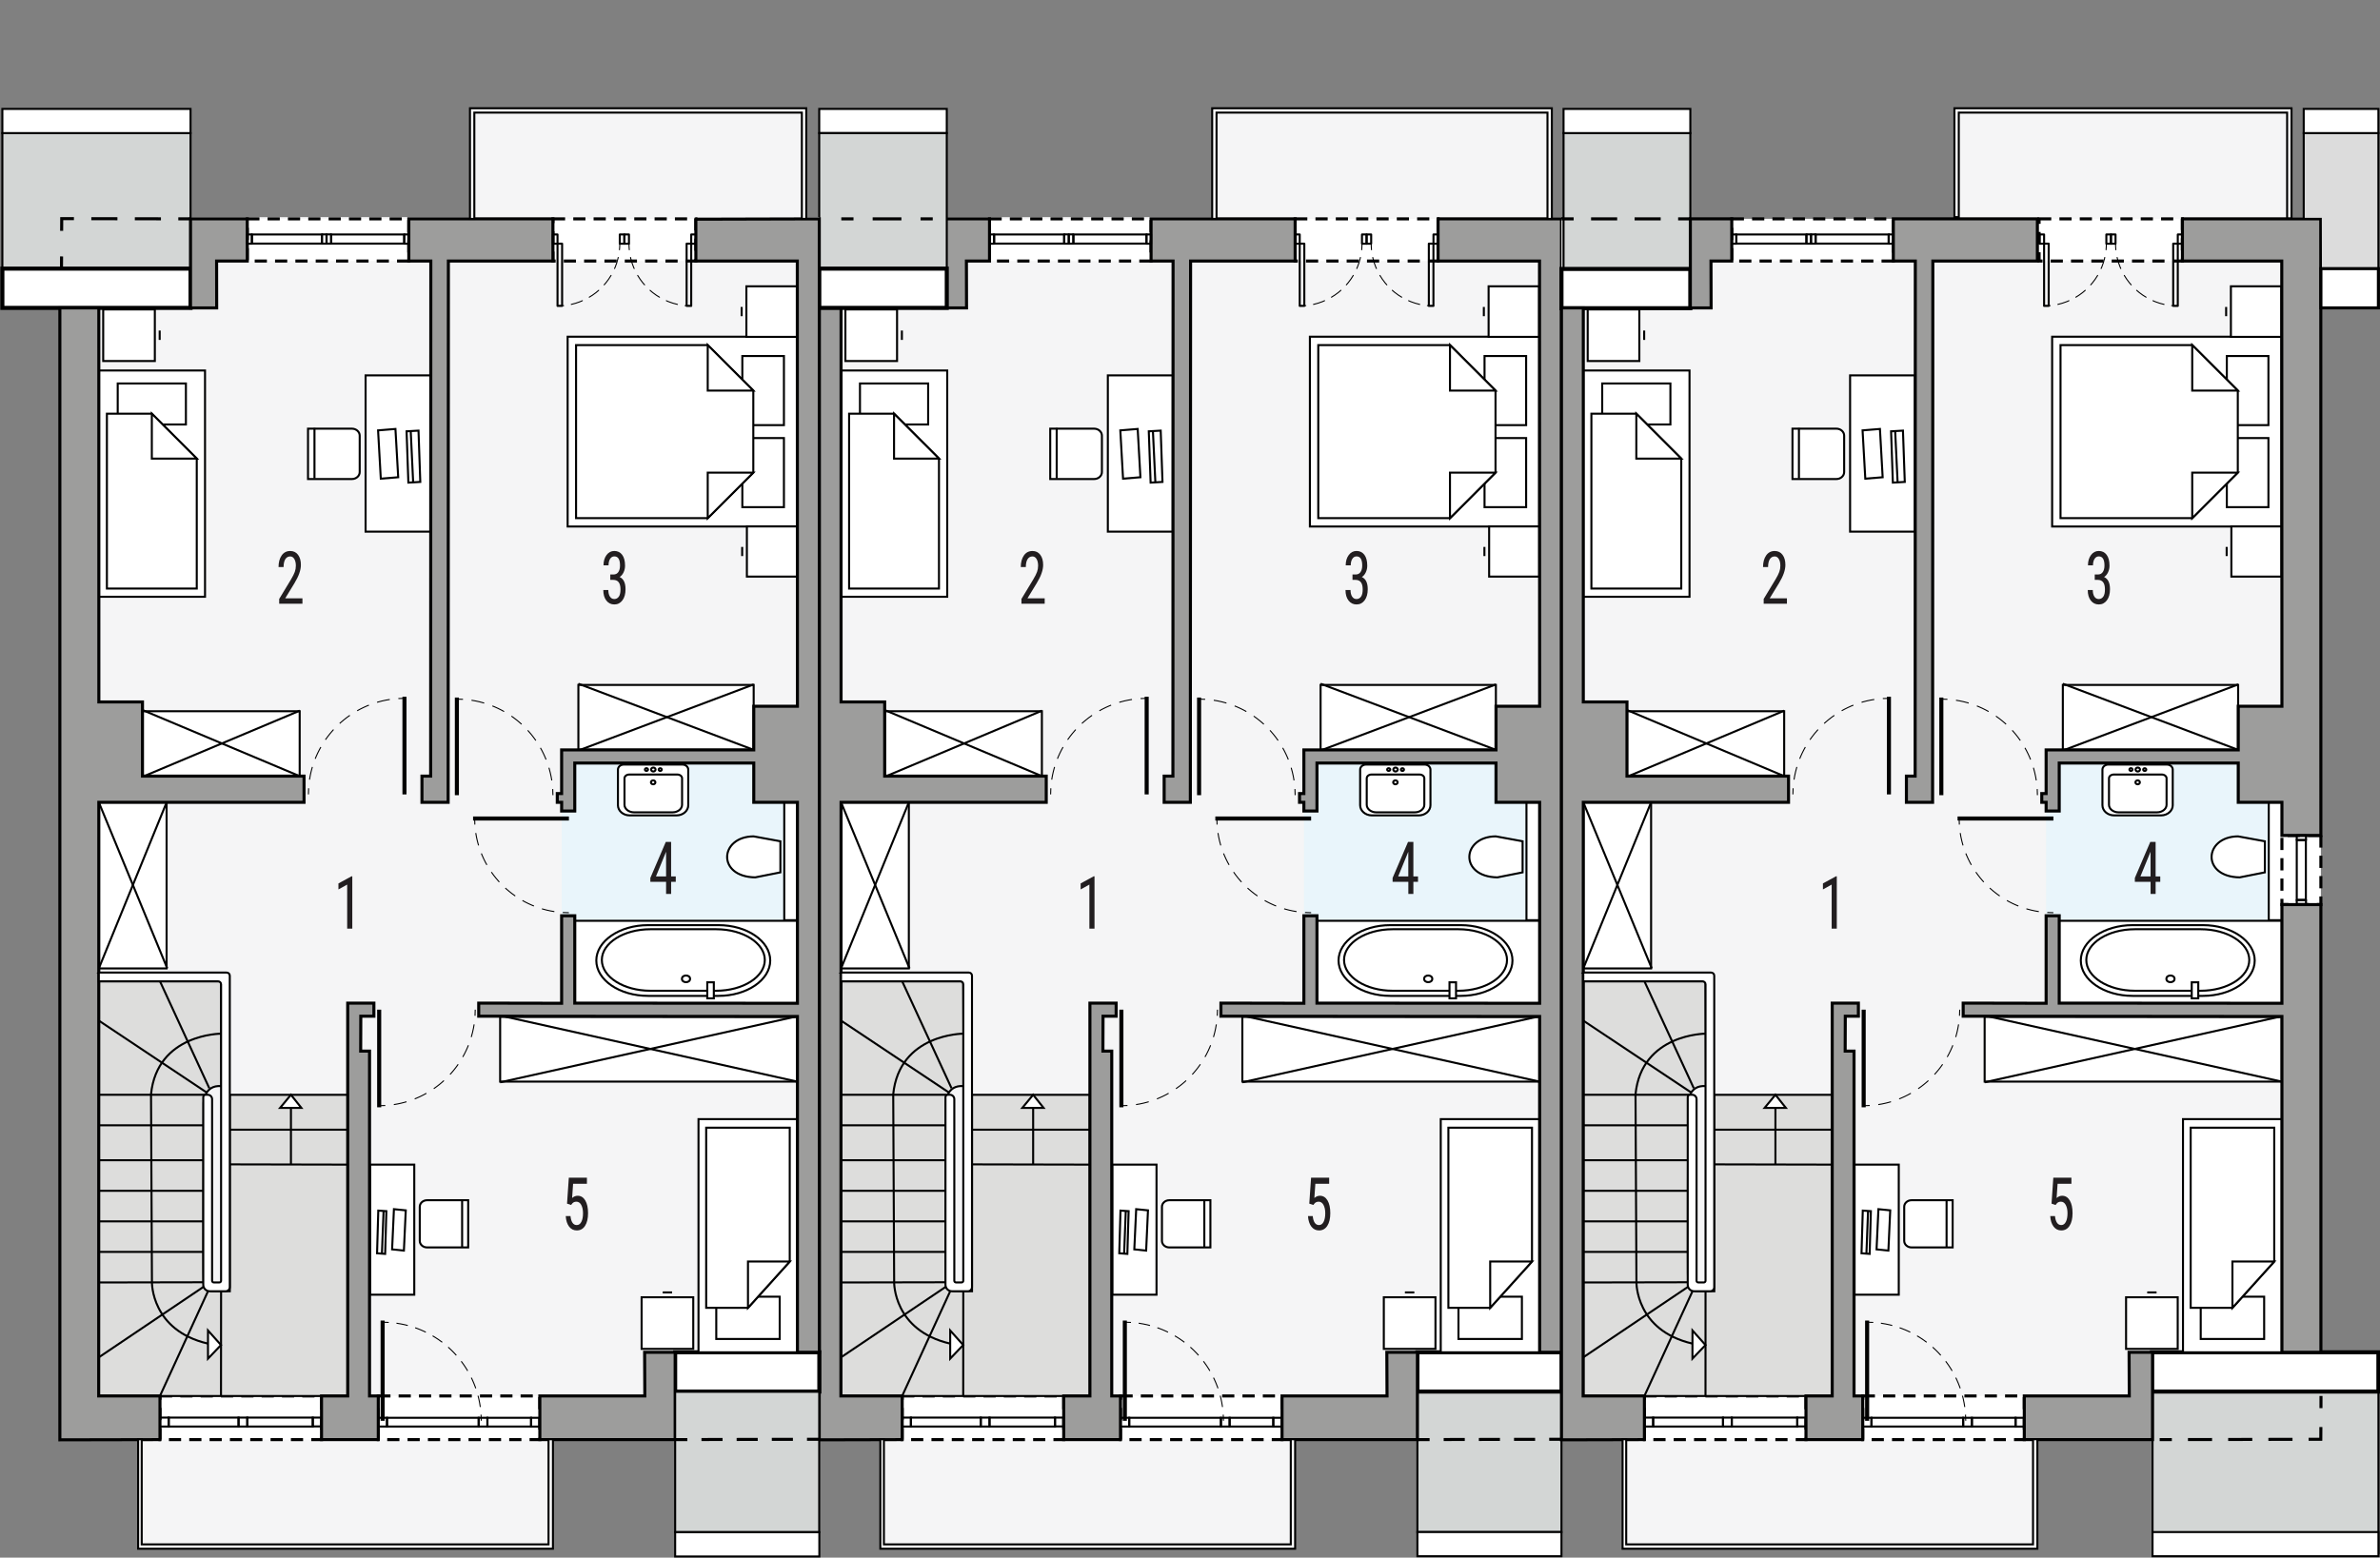<?xml version="1.0" encoding="UTF-8"?><svg id="a" xmlns="http://www.w3.org/2000/svg" viewBox="0 0 585.31 383.16"><rect x="0" y="0" width="585.31" height="383.16" fill="#808080" stroke="none"/><polygon points="380.57 53.39 380.57 27.7 299.18 27.7 299.18 53.41 298.11 53.41 201.47 53.43 201.47 354.05 216.5 354.05 217.38 354.05 217.38 379.91 317.44 379.91 317.44 354.05 318.51 354.05 383.99 354.05 384.01 53.39 380.57 53.39" style="fill:#f5f5f6; fill-rule:evenodd; stroke-width:0px;"/><rect x="348.58" y="342.37" width="35.43" height="34.51" style="fill:#d3d6d5; stroke:#000; stroke-miterlimit:22.93; stroke-width:.5px;"/><rect x="243.35" y="53.84" width="39.73" height="10.37" style="fill:#fff; stroke:#000; stroke-dasharray:0 0 3 2; stroke-miterlimit:22.93; stroke-width:.75px;"/><rect x="318.51" y="53.84" width="35.15" height="10.37" style="fill:#fff; stroke:#000; stroke-dasharray:0 0 3 2; stroke-miterlimit:22.93; stroke-width:.75px;"/><rect x="275.56" y="343.4" width="39.73" height="10.74" style="fill:#fff; stroke:#000; stroke-dasharray:0 0 3 2; stroke-miterlimit:22.93; stroke-width:.75px;"/><rect x="221.87" y="343.4" width="39.73" height="10.74" style="fill:#fff; stroke:#000; stroke-dasharray:0 0 3 2; stroke-miterlimit:22.93; stroke-width:.75px;"/><rect x="348.58" y="332.66" width="35.46" height="9.66" style="fill:#fff; stroke:#000; stroke-miterlimit:10;"/><rect x="320.66" y="184.48" width="57.99" height="62.33" style="fill:#e9f5fb; stroke-width:0px;"/><rect x="275.56" y="348.77" width="2.15" height="2.15" style="fill:none; stroke:#000; stroke-miterlimit:10; stroke-width:.5px;"/><rect x="277.71" y="348.77" width="22.55" height="2.15" style="fill:none; stroke:#000; stroke-miterlimit:10; stroke-width:.5px;"/><rect x="300.26" y="348.77" width="2.14" height="2.15" style="fill:none; stroke:#000; stroke-miterlimit:10; stroke-width:.5px;"/><rect x="302.4" y="348.77" width="10.74" height="2.15" style="fill:none; stroke:#000; stroke-miterlimit:10; stroke-width:.5px;"/><rect x="313.14" y="348.77" width="2.11" height="2.16" style="fill:none; stroke:#000; stroke-miterlimit:10; stroke-width:.5px;"/><rect x="221.84" y="348.72" width="2.18" height="2.2" style="fill:none; stroke:#000; stroke-miterlimit:10; stroke-width:.5px;"/><rect x="224.02" y="348.72" width="17.18" height="2.2" style="fill:none; stroke:#000; stroke-miterlimit:10; stroke-width:.5px;"/><rect x="241.2" y="348.72" width="2.15" height="2.2" style="fill:none; stroke:#000; stroke-miterlimit:10; stroke-width:.5px;"/><rect x="243.35" y="348.72" width="16.11" height="2.2" style="fill:none; stroke:#000; stroke-miterlimit:10; stroke-width:.5px;"/><rect x="259.45" y="348.72" width="2.14" height="2.17" style="fill:none; stroke:#000; stroke-miterlimit:10; stroke-width:.5px;"/><line x1="276.63" y1="349.51" x2="276.63" y2="324.85" style="fill:none; stroke:#000; stroke-miterlimit:22.93;"/><path d="M300.88,349.5c0-.5-.02-1-.05-1.5" style="fill:none; stroke:#000; stroke-miterlimit:22.93; stroke-width:.25px;"/><path d="M300.65,346.12c-1.54-10.99-10.45-19.62-21.57-20.73" style="fill:none; stroke:#000; stroke-dasharray:0 0 2.84 1.9; stroke-miterlimit:22.93; stroke-width:.25px;"/><path d="M278.13,325.31c-.5-.03-1-.05-1.5-.05" style="fill:none; stroke:#000; stroke-miterlimit:22.93; stroke-width:.25px;"/><line x1="275.78" y1="248.37" x2="275.78" y2="272.39" style="fill:none; stroke:#000; stroke-miterlimit:22.93;"/><path d="M299.41,248.38c0,.5-.02,1-.05,1.5" style="fill:none; stroke:#000; stroke-miterlimit:22.93; stroke-width:.25px;"/><path d="M299.13,252c-1.62,10.49-10.14,18.71-20.78,19.86" style="fill:none; stroke:#000; stroke-dasharray:0 0 3.2 2.13; stroke-miterlimit:22.93; stroke-width:.25px;"/><path d="M277.28,271.95c-.5.03-1,.05-1.5.05" style="fill:none; stroke:#000; stroke-miterlimit:22.93; stroke-width:.25px;"/><line x1="322.44" y1="201.35" x2="298.88" y2="201.35" style="fill:none; stroke:#000; stroke-miterlimit:22.93;"/><path d="M322.44,224.52c-.5,0-1-.02-1.5-.05" style="fill:none; stroke:#000; stroke-miterlimit:22.93; stroke-width:.25px;"/><path d="M318.86,224.25c-10.28-1.59-18.32-9.94-19.46-20.36" style="fill:none; stroke:#000; stroke-dasharray:0 0 3.13 2.09; stroke-miterlimit:22.93; stroke-width:.25px;"/><path d="M299.31,202.84c-.03-.5-.05-1-.05-1.5" style="fill:none; stroke:#000; stroke-miterlimit:22.93; stroke-width:.25px;"/><line x1="282" y1="195.42" x2="282" y2="171.39" style="fill:none; stroke:#000; stroke-miterlimit:22.93;"/><path d="M258.38,195.41c0-.5.02-1,.05-1.5" style="fill:none; stroke:#000; stroke-miterlimit:22.93; stroke-width:.25px;"/><path d="M258.65,191.79c1.62-10.5,10.14-18.71,20.78-19.86" style="fill:none; stroke:#000; stroke-dasharray:0 0 3.2 2.13; stroke-miterlimit:22.93; stroke-width:.25px;"/><path d="M280.5,171.84c.5-.03,1-.05,1.5-.05" style="fill:none; stroke:#000; stroke-miterlimit:22.93; stroke-width:.25px;"/><line x1="294.89" y1="195.61" x2="294.89" y2="171.59" style="fill:none; stroke:#000; stroke-miterlimit:22.93;"/><path d="M318.51,195.6c0-.5-.02-1-.05-1.5" style="fill:none; stroke:#000; stroke-miterlimit:22.93; stroke-width:.25px;"/><path d="M318.24,191.98c-1.62-10.49-10.14-18.71-20.78-19.86" style="fill:none; stroke:#000; stroke-dasharray:0 0 3.2 2.13; stroke-miterlimit:22.93; stroke-width:.25px;"/><path d="M296.39,172.03c-.5-.03-1-.05-1.5-.05" style="fill:none; stroke:#000; stroke-miterlimit:22.93; stroke-width:.25px;"/><rect x="206.79" y="91.14" width="26.16" height="55.66" style="fill:#fff; stroke:#000; stroke-miterlimit:22.93; stroke-width:.5px;"/><rect x="211.49" y="94.33" width="16.77" height="10.09" style="fill:#fff; stroke:#000; stroke-miterlimit:22.93; stroke-width:.5px;"/><polygon points="230.92 112.81 219.87 101.76 208.82 101.76 208.82 144.78 230.92 144.78 230.92 112.81" style="fill:#fff; fill-rule:evenodd; stroke:#000; stroke-miterlimit:22.93; stroke-width:.5px;"/><polygon points="230.93 112.81 219.87 112.81 219.87 101.76 230.93 112.81" style="fill:#fff; fill-rule:evenodd; stroke:#000; stroke-miterlimit:22.93; stroke-width:.5px;"/><rect x="207.91" y="76.12" width="12.7" height="12.69" style="fill:#fff; stroke:#000; stroke-miterlimit:22.93; stroke-width:.5px;"/><line x1="221.8" y1="83.62" x2="221.8" y2="81.31" style="fill:none; stroke:#000; stroke-miterlimit:22.93; stroke-width:.5px;"/><rect x="272.45" y="92.34" width="15.99" height="38.44" style="fill:#fff; stroke:#000; stroke-miterlimit:22.93; stroke-width:.5px;"/><polygon points="276.19 117.75 280.46 117.4 279.79 105.52 275.52 105.87 276.19 117.75" style="fill:#fff; fill-rule:evenodd; stroke:#000; stroke-miterlimit:22.93; stroke-width:.5px;"/><polygon points="282.97 118.72 285.89 118.55 285.45 105.93 282.52 106.1 282.97 118.72" style="fill:#fff; fill-rule:evenodd; stroke:#000; stroke-miterlimit:22.93; stroke-width:.5px;"/><line x1="283.54" y1="106.11" x2="284.14" y2="118.72" style="fill:none; stroke:#000; stroke-miterlimit:22.93; stroke-width:.5px;"/><path d="M270.99,107.17v8.96c0,.94-.86,1.71-1.91,1.71h-10.8v-12.39h10.8c1.05,0,1.91.77,1.91,1.71Z" style="fill:#fff; fill-rule:evenodd; stroke:#000; stroke-miterlimit:22.93; stroke-width:.5px;"/><line x1="259.87" y1="105.29" x2="259.87" y2="117.68" style="fill:none; stroke:#000; stroke-miterlimit:22.93; stroke-width:.5px;"/><polygon points="378.55 82.83 378.55 103.01 378.55 109.34 378.55 129.52 322.14 129.52 322.14 109.34 322.14 103.01 322.14 82.83 378.55 82.83" style="fill:#fff; fill-rule:evenodd; stroke:#000; stroke-miterlimit:22.93; stroke-width:.5px;"/><rect x="365.09" y="107.76" width="10.23" height="17" style="fill:#fff; stroke:#000; stroke-miterlimit:22.93; stroke-width:.5px;"/><rect x="365.09" y="87.58" width="10.23" height="17" style="fill:#fff; stroke:#000; stroke-miterlimit:22.93; stroke-width:.5px;"/><polygon points="356.59 127.46 367.79 116.26 367.79 105.06 367.79 105.06 367.79 96.08 356.59 84.89 324.2 84.89 324.2 105.06 324.2 107.28 324.2 127.46 356.59 127.46" style="fill:#fff; fill-rule:evenodd; stroke:#000; stroke-miterlimit:22.93; stroke-width:.5px;"/><polygon points="356.59 127.47 356.59 116.26 367.79 116.26 356.59 127.47" style="fill:#fff; fill-rule:evenodd; stroke:#000; stroke-miterlimit:22.93; stroke-width:.5px;"/><polygon points="356.59 84.88 356.59 96.08 367.79 96.08 356.59 84.88" style="fill:#fff; fill-rule:evenodd; stroke:#000; stroke-miterlimit:22.93; stroke-width:.5px;"/><rect x="366.09" y="70.43" width="12.44" height="12.44" style="fill:#fff; stroke:#000; stroke-miterlimit:22.93; stroke-width:.5px;"/><line x1="364.92" y1="77.78" x2="364.92" y2="75.51" style="fill:none; stroke:#000; stroke-miterlimit:22.93; stroke-width:.5px;"/><rect x="366.22" y="129.5" width="12.34" height="12.34" style="fill:#fff; stroke:#000; stroke-miterlimit:22.93; stroke-width:.5px;"/><line x1="365.06" y1="136.79" x2="365.06" y2="134.54" style="fill:none; stroke:#000; stroke-miterlimit:22.93; stroke-width:.5px;"/><rect x="324.77" y="168.49" width="43.11" height="15.96" style="fill:#fff; stroke:#000; stroke-miterlimit:22.93; stroke-width:.5px;"/><line x1="324.77" y1="184.62" x2="367.91" y2="168.36" style="fill:none; stroke:#000; stroke-miterlimit:22.93; stroke-width:.5px;"/><line x1="324.77" y1="168.2" x2="367.91" y2="184.47" style="fill:none; stroke:#000; stroke-miterlimit:22.93; stroke-width:.5px;"/><rect x="217.57" y="174.96" width="38.66" height="15.96" style="fill:#fff; stroke:#000; stroke-miterlimit:22.93; stroke-width:.5px;"/><line x1="217.57" y1="191.09" x2="256.26" y2="174.82" style="fill:none; stroke:#000; stroke-miterlimit:22.93; stroke-width:.5px;"/><line x1="217.57" y1="174.67" x2="256.26" y2="190.94" style="fill:none; stroke:#000; stroke-miterlimit:22.93; stroke-width:.5px;"/><rect x="206.84" y="197.36" width="16.67" height="40.87" style="fill:#fff; stroke:#000; stroke-miterlimit:22.93; stroke-width:.5px;"/><line x1="223.68" y1="238.23" x2="206.84" y2="197.36" style="fill:none; stroke:#000; stroke-miterlimit:22.93; stroke-width:.5px;"/><line x1="206.84" y1="238.23" x2="223.52" y2="197.34" style="fill:none; stroke:#000; stroke-miterlimit:22.93; stroke-width:.5px;"/><rect x="305.53" y="250.11" width="73.09" height="15.96" style="fill:#fff; stroke:#000; stroke-miterlimit:22.93; stroke-width:.5px;"/><line x1="305.53" y1="266.24" x2="378.67" y2="249.98" style="fill:none; stroke:#000; stroke-miterlimit:22.93; stroke-width:.5px;"/><line x1="305.53" y1="249.82" x2="378.67" y2="266.09" style="fill:none; stroke:#000; stroke-miterlimit:22.93; stroke-width:.5px;"/><rect x="354.32" y="275.3" width="24.33" height="57.36" style="fill:#fff; stroke:#000; stroke-miterlimit:22.93; stroke-width:.5px;"/><rect x="358.68" y="318.98" width="15.6" height="10.4" style="fill:#fff; stroke:#000; stroke-miterlimit:22.93; stroke-width:.5px;"/><polygon points="376.76 310.33 366.48 321.72 356.2 321.72 356.2 277.4 376.76 277.4 376.76 310.33" style="fill:#fff; fill-rule:evenodd; stroke:#000; stroke-miterlimit:22.93; stroke-width:.5px;"/><polygon points="376.76 310.33 366.48 310.33 366.48 321.72 376.76 310.33" style="fill:#fff; fill-rule:evenodd; stroke:#000; stroke-miterlimit:22.93; stroke-width:.5px;"/><rect x="273.53" y="286.49" width="10.89" height="32" style="fill:#fff; stroke:#000; stroke-miterlimit:22.93; stroke-width:.5px;"/><polygon points="281.87 307.64 278.96 307.34 279.42 297.45 282.32 297.74 281.87 307.64" style="fill:#fff; fill-rule:evenodd; stroke:#000; stroke-miterlimit:22.93; stroke-width:.5px;"/><polygon points="277.25 308.45 275.26 308.3 275.56 297.8 277.56 297.94 277.25 308.45" style="fill:#fff; fill-rule:evenodd; stroke:#000; stroke-miterlimit:22.93; stroke-width:.5px;"/><line x1="276.86" y1="297.95" x2="276.45" y2="308.45" style="fill:none; stroke:#000; stroke-miterlimit:22.93; stroke-width:.5px;"/><path d="M285.76,296.86v8.39c0,.88.8,1.61,1.79,1.61h10.12v-11.61h-10.12c-.98,0-1.79.72-1.79,1.61Z" style="fill:#fff; fill-rule:evenodd; stroke:#000; stroke-miterlimit:22.93; stroke-width:.5px;"/><line x1="296.18" y1="295.1" x2="296.18" y2="306.71" style="fill:none; stroke:#000; stroke-miterlimit:22.93; stroke-width:.5px;"/><rect x="340.32" y="319.12" width="12.7" height="12.7" style="fill:#fff; stroke:#000; stroke-miterlimit:22.93; stroke-width:.5px;"/><line x1="347.82" y1="317.93" x2="345.51" y2="317.93" style="fill:none; stroke:#000; stroke-miterlimit:22.93; stroke-width:.5px;"/><path d="M350.37,188.08h-14.44c-.79,0-1.43.56-1.43,1.25v8.75c0,1.38,1.29,2.5,2.86,2.5h11.58c1.57,0,2.85-1.13,2.85-2.5v-8.75c0-.69-.64-1.25-1.43-1.25Z" style="fill:#fff; fill-rule:evenodd; stroke:#000; stroke-miterlimit:22.93; stroke-width:.5px;"/><path d="M349.11,190.53h-11.82c-.64,0-1.17.42-1.17.93v6.51c0,1.02,1.05,1.86,2.34,1.86h9.48c1.29,0,2.34-.84,2.34-1.86v-6.51c0-.51-.53-.93-1.17-.93Z" style="fill:none; fill-rule:evenodd; stroke:#000; stroke-miterlimit:22.93; stroke-width:.5px;"/><path d="M343.17,191.97c-.3,0-.55.22-.55.48s.24.48.55.48.55-.21.55-.48-.25-.48-.55-.48Z" style="fill:none; fill-rule:evenodd; stroke:#000; stroke-miterlimit:22.93; stroke-width:.5px;"/><path d="M343.2,188.82c-.3,0-.55.22-.55.48s.25.48.55.48.55-.22.55-.48-.25-.48-.55-.48Z" style="fill:none; fill-rule:evenodd; stroke:#000; stroke-miterlimit:22.93; stroke-width:.5px;"/><path d="M341.52,188.97c-.21,0-.38.15-.38.34s.17.33.38.33.38-.15.38-.33-.17-.34-.38-.34Z" style="fill:none; fill-rule:evenodd; stroke:#000; stroke-miterlimit:22.93; stroke-width:.5px;"/><path d="M344.9,188.98c-.21,0-.38.15-.38.34s.17.33.38.33.38-.15.38-.33-.17-.34-.38-.34Z" style="fill:none; fill-rule:evenodd; stroke:#000; stroke-miterlimit:22.93; stroke-width:.5px;"/><rect x="323.69" y="226.51" width="54.96" height="20.29" style="fill:#fff; stroke:#000; stroke-miterlimit:22.93; stroke-width:.5px;"/><path d="M341.91,227.58h17.33c7,0,12.72,3.91,12.72,8.7h0c0,4.78-5.72,8.7-12.72,8.7h-17.33c-7,0-12.72-3.91-12.72-8.7h0c0-4.78,5.73-8.7,12.72-8.7Z" style="fill:#fff; fill-rule:evenodd; stroke:#000; stroke-miterlimit:22.93; stroke-width:.5px;"/><path d="M342.46,228.59h16.24c6.56,0,11.92,3.4,11.92,7.56h0c0,4.16-5.37,7.57-11.92,7.57h-16.24c-6.56,0-11.92-3.41-11.92-7.57h0c0-4.16,5.37-7.56,11.92-7.56Z" style="fill:none; fill-rule:evenodd; stroke:#000; stroke-miterlimit:22.93; stroke-width:.5px;"/><ellipse cx="351.24" cy="240.79" rx="1" ry=".82" style="fill:none; stroke:#000; stroke-miterlimit:22.93; stroke-width:.5px;"/><rect x="356.47" y="241.64" width="1.61" height="3.95" style="fill:#fff; stroke:#000; stroke-miterlimit:22.93; stroke-width:.5px;"/><rect x="375.4" y="197.36" width="3.22" height="29" style="fill:#fff; stroke:#000; stroke-miterlimit:22.93; stroke-width:.5px;"/><path d="M368.25,215.83l6.2-1.23v-7.65l-6.6-1.21c-8.4.09-9.05,9.94.4,10.09Z" style="fill:#fff; fill-rule:evenodd; stroke:#000; stroke-miterlimit:22.93; stroke-width:.5px;"/><path d="M239.05,269.31v48.33l-4.04-.04s-2.21.21-2.42-2.16c-.14-1.64.02-43.97.02-43.97,0,0-.08-4.65,4.4-4.3l-.11-25.77h-30.06v102.01h61.2v-74.09h-28.99Z" style="fill:#dddddc; fill-rule:evenodd; stroke:#000; stroke-miterlimit:22.93; stroke-width:.5px;"/><line x1="239.05" y1="277.9" x2="268.09" y2="277.9" style="fill:none; stroke:#000; stroke-miterlimit:22.93; stroke-width:.5px;"/><line x1="239.05" y1="286.43" x2="268.04" y2="286.49" style="fill:none; stroke:#000; stroke-miterlimit:22.93; stroke-width:.5px;"/><line x1="236.9" y1="317.64" x2="236.88" y2="343.4" style="fill:none; stroke:#000; stroke-miterlimit:22.93; stroke-width:.5px;"/><line x1="221.87" y1="343.4" x2="233.68" y2="317.64" style="fill:none; stroke:#000; stroke-miterlimit:22.93; stroke-width:.5px;"/><line x1="206.84" y1="333.89" x2="232.96" y2="316.3" style="fill:none; stroke:#000; stroke-miterlimit:22.93; stroke-width:.5px;"/><line x1="206.84" y1="315.48" x2="232.59" y2="315.43" style="fill:none; stroke:#000; stroke-miterlimit:22.93; stroke-width:.5px;"/><path d="M206.84,307.96h25.69" style="fill:none; fill-rule:evenodd; stroke:#000; stroke-miterlimit:22.93; stroke-width:.5px;"/><line x1="206.84" y1="300.45" x2="232.53" y2="300.45" style="fill:none; stroke:#000; stroke-miterlimit:22.93; stroke-width:.5px;"/><line x1="206.81" y1="292.93" x2="232.55" y2="292.93" style="fill:none; stroke:#000; stroke-miterlimit:22.93; stroke-width:.5px;"/><line x1="206.84" y1="285.41" x2="232.55" y2="285.41" style="fill:none; stroke:#000; stroke-miterlimit:22.93; stroke-width:.5px;"/><line x1="206.81" y1="276.82" x2="232.53" y2="276.82" style="fill:none; stroke:#000; stroke-miterlimit:22.93; stroke-width:.5px;"/><line x1="206.84" y1="269.31" x2="232.88" y2="269.31" style="fill:none; stroke:#000; stroke-miterlimit:22.93; stroke-width:.5px;"/><line x1="206.81" y1="251.05" x2="233.36" y2="268.75" style="fill:none; stroke:#000; stroke-miterlimit:22.93; stroke-width:.5px;"/><line x1="221.87" y1="241.39" x2="234.01" y2="267.7" style="fill:none; stroke:#000; stroke-miterlimit:22.93; stroke-width:.5px;"/><line x1="254.08" y1="272.53" x2="254.08" y2="286.49" style="fill:none; stroke:#000; stroke-miterlimit:22.93; stroke-width:.5px;"/><polygon points="256.64 272.53 254.08 269.31 251.42 272.53 256.64 272.53" style="fill:#fff; fill-rule:evenodd; stroke:#000; stroke-miterlimit:22.93; stroke-width:.5px;"/><path d="M236.89,254.28s-15.72,0-17.22,14.9l.23,46.25s-.23,11.86,13.78,15.09" style="fill:none; fill-rule:evenodd; stroke:#000; stroke-miterlimit:22.93; stroke-width:.5px;"/><polygon points="233.68 327.29 233.68 334.22 236.88 330.87 233.68 327.29" style="fill:#fff; fill-rule:evenodd; stroke:#000; stroke-miterlimit:22.93; stroke-width:.5px;"/><line x1="383.99" y1="354.05" x2="380.99" y2="354.06" style="fill:none; stroke:#000; stroke-miterlimit:22.93; stroke-width:.75px;"/><line x1="377.53" y1="354.07" x2="353.31" y2="354.12" style="fill:none; stroke:#000; stroke-dasharray:0 0 5.19 3.46; stroke-miterlimit:22.93; stroke-width:.75px;"/><line x1="351.58" y1="354.13" x2="348.58" y2="354.14" style="fill:none; stroke:#000; stroke-miterlimit:22.93; stroke-width:.75px;"/><path d="M321.99,296.09l.44-6.38h4.45v1.5h-3.4l-.24,3.49c.42-.37.88-.55,1.36-.55.8,0,1.42.39,1.88,1.16.45.77.68,1.81.68,3.12s-.25,2.36-.74,3.12c-.49.76-1.17,1.13-2.04,1.13-.77,0-1.39-.31-1.88-.94-.48-.63-.76-1.49-.83-2.6h1.17c.07.73.24,1.28.5,1.66s.61.56,1.04.56c.48,0,.86-.26,1.13-.79.27-.52.41-1.23.41-2.12,0-.84-.15-1.52-.44-2.05s-.69-.79-1.18-.79c-.41,0-.74.13-.99.4l-.33.41-.99-.33Z" style="fill:#221e20; stroke-width:0px;"/><path d="M332.62,141.32h.79c.51,0,.91-.2,1.18-.59s.42-.93.42-1.61c0-1.5-.46-2.25-1.39-2.25-.45,0-.79.2-1.05.61s-.38.93-.38,1.59h-1.24c0-1.03.25-1.87.75-2.54s1.14-1,1.92-1,1.45.31,1.92.94c.47.63.71,1.52.71,2.68,0,.59-.12,1.14-.37,1.66s-.57.89-.96,1.13c.97.45,1.45,1.44,1.45,3,0,1.14-.25,2.05-.76,2.73s-1.17,1.02-1.99,1.02-1.47-.32-1.97-.96c-.5-.64-.75-1.5-.75-2.59h1.24c0,.68.13,1.22.39,1.62s.62.6,1.08.6.83-.2,1.11-.59.41-.99.41-1.79c0-1.55-.59-2.33-1.76-2.33h-.75v-1.33Z" style="fill:#221e20; stroke-width:0px;"/><path d="M256.92,148.51h-5.72v-1.17l2.92-4.83c.44-.74.75-1.35.92-1.83s.26-.98.26-1.52c0-.68-.13-1.23-.38-1.65s-.59-.63-1-.63c-.52,0-.92.22-1.21.67-.28.45-.43,1.09-.43,1.94h-1.24c0-1.18.26-2.13.77-2.86s1.22-1.09,2.1-1.09c.82,0,1.46.31,1.93.94s.7,1.45.7,2.49c0,1.27-.53,2.76-1.58,4.49l-2.28,3.73h4.24v1.33Z" style="fill:#221e20; stroke-width:0px;"/><path d="M269.16,228.44h-1.25v-10.84l-2.15,1.2v-1.48l3.21-1.75h.2v12.86Z" style="fill:#221e20; stroke-width:0px;"/><path d="M347.59,215.6h1.14v1.33h-1.14v2.97h-1.24v-2.97h-3.87v-.96l3.8-8.87h1.31v8.5ZM343.85,215.6h2.49v-6.08l-2.49,6.08Z" style="fill:#221e20; stroke-width:0px;"/><polygon points="243.35 64.21 237.67 64.21 237.7 75.74 229.39 75.74 229.39 53.84 243.35 53.84 243.35 64.21" style="fill:#9d9d9c; stroke:#000; stroke-miterlimit:10; stroke-width:.75px;"/><polygon points="318.51 64.21 292.8 64.21 292.74 197.36 286.3 197.36 286.3 190.92 288.45 190.92 288.49 64.21 283.08 64.21 283.08 53.84 318.51 53.84 318.51 64.21" style="fill:#9d9d9c; stroke:#000; stroke-miterlimit:10; stroke-width:.75px;"/><polygon points="384.04 332.66 378.64 332.66 378.64 250.05 300.26 249.98 300.26 246.76 320.66 246.8 320.66 225.28 323.88 225.28 323.88 246.76 378.64 246.8 378.64 197.36 367.91 197.36 367.91 187.7 323.88 187.7 323.88 199.51 320.66 199.51 320.66 197.36 319.59 197.36 319.59 195.21 320.66 195.21 320.66 184.48 367.91 184.47 367.91 173.74 378.64 173.74 378.61 64.21 353.66 64.21 353.66 53.84 384.01 53.84 384.04 332.66" style="fill:#9d9d9c; stroke:#000; stroke-miterlimit:10; stroke-width:.75px;"/><polygon points="348.58 354.14 315.29 354.14 315.29 343.4 341.11 343.4 341.06 332.66 348.58 332.66 348.58 354.14" style="fill:#9d9d9c; stroke:#000; stroke-miterlimit:10; stroke-width:.75px;"/><polygon points="275.56 354.14 261.6 354.14 261.6 343.4 268.04 343.4 268.04 246.76 274.49 246.76 274.49 249.98 271.27 249.98 271.24 258.57 273.41 258.57 273.41 343.4 275.56 343.4 275.56 354.14" style="fill:#9d9d9c; stroke:#000; stroke-miterlimit:10; stroke-width:.75px;"/><polygon points="201.47 75.74 206.84 75.74 206.84 172.67 217.57 172.67 217.57 190.92 257.3 190.92 257.3 197.36 206.84 197.36 206.8 343.4 221.87 343.4 221.87 354.14 201.47 354.19 201.47 75.74" style="fill:#9d9d9c; stroke:#000; stroke-miterlimit:10; stroke-width:.75px;"/><polygon points="299.18 27.7 380.57 27.7 380.57 53.84 381.64 53.84 381.64 26.63 298.11 26.63 298.11 53.84 299.18 53.84 299.18 27.7" style="fill:#fff; fill-rule:evenodd; stroke:#000; stroke-miterlimit:22.93; stroke-width:.5px;"/><polygon points="317.44 379.91 217.38 379.91 217.38 354.05 216.5 354.05 216.5 380.98 318.51 380.98 318.51 354.05 317.44 354.05 317.44 379.91" style="fill:#fff; fill-rule:evenodd; stroke:#000; stroke-miterlimit:22.93; stroke-width:.5px;"/><rect x="201.47" y="26.79" width="31.37" height="5.95" style="fill:#fff; stroke:#000; stroke-miterlimit:22.93; stroke-width:.5px;"/><rect x="348.58" y="376.87" width="35.43" height="5.95" style="fill:#fff; stroke:#000; stroke-miterlimit:22.93; stroke-width:.5px;"/><rect x="318.51" y="57.68" width="1.13" height="2.27" style="fill:none; stroke:#000; stroke-linecap:round; stroke-linejoin:round; stroke-width:.5px;"/><rect x="334.95" y="57.68" width="1.13" height="2.27" style="fill:none; stroke:#000; stroke-linecap:round; stroke-linejoin:round; stroke-width:.5px;"/><rect x="319.64" y="59.94" width="1.13" height="15.31" style="fill:none; stroke:#000; stroke-linecap:round; stroke-linejoin:round; stroke-width:.5px;"/><path d="M319.64,75.25c.51,0,1.01-.02,1.5-.07" style="fill:none; stroke:#000; stroke-linecap:round; stroke-linejoin:round; stroke-width:.25px;"/><path d="M323.03,74.88c6.04-1.37,10.73-6.31,11.72-12.48" style="fill:none; stroke:#000; stroke-dasharray:0 0 2.87 1.91; stroke-linecap:round; stroke-linejoin:round; stroke-width:.25px;"/><path d="M334.88,61.44c.05-.49.07-.99.07-1.5" style="fill:none; stroke:#000; stroke-linecap:round; stroke-linejoin:round; stroke-width:.25px;"/><rect x="352.53" y="57.68" width="1.13" height="2.27" style="fill:none; stroke:#000; stroke-linecap:round; stroke-linejoin:round; stroke-width:.5px;"/><rect x="336.08" y="57.68" width="1.13" height="2.27" style="fill:none; stroke:#000; stroke-linecap:round; stroke-linejoin:round; stroke-width:.5px;"/><rect x="351.39" y="59.94" width="1.13" height="15.31" style="fill:none; stroke:#000; stroke-linecap:round; stroke-linejoin:round; stroke-width:.5px;"/><path d="M352.53,75.25c-.51,0-1.01-.02-1.5-.07" style="fill:none; stroke:#000; stroke-linecap:round; stroke-linejoin:round; stroke-width:.25px;"/><path d="M349.14,74.88c-6.04-1.37-10.73-6.31-11.72-12.48" style="fill:none; stroke:#000; stroke-dasharray:0 0 2.87 1.91; stroke-linecap:round; stroke-linejoin:round; stroke-width:.25px;"/><path d="M337.29,61.44c-.05-.49-.07-.99-.07-1.5" style="fill:none; stroke:#000; stroke-linecap:round; stroke-linejoin:round; stroke-width:.25px;"/><rect x="281.94" y="57.68" width="1.13" height="2.27" style="fill:none; stroke:#000; stroke-linecap:round; stroke-linejoin:round; stroke-width:.5px;"/><rect x="244.48" y="57.68" width="17.23" height="2.24" style="fill:none; stroke:#000; stroke-miterlimit:10; stroke-width:.5px;"/><rect x="263.98" y="57.68" width="17.97" height="2.24" style="fill:none; stroke:#000; stroke-miterlimit:10; stroke-width:.5px;"/><rect x="243.35" y="57.68" width="1.13" height="2.27" style="fill:none; stroke:#000; stroke-linecap:round; stroke-linejoin:round; stroke-width:.5px;"/><rect x="261.71" y="57.66" width="1.13" height="2.27" style="fill:none; stroke:#000; stroke-linecap:round; stroke-linejoin:round; stroke-width:.5px;"/><rect x="262.84" y="57.66" width="1.13" height="2.27" style="fill:none; stroke:#000; stroke-linecap:round; stroke-linejoin:round; stroke-width:.5px;"/><rect x="201.47" y="32.75" width="31.37" height="33.33" style="fill:#d3d6d5; stroke:#000; stroke-miterlimit:22.93; stroke-width:.5px;"/><rect x="201.47" y="66.08" width="31.37" height="9.66" style="fill:#fff; stroke:#000; stroke-miterlimit:10;"/><line x1="206.9" y1="53.84" x2="209.9" y2="53.84" style="fill:none; stroke:#000; stroke-miterlimit:22.93; stroke-width:.75px;"/><line x1="214.61" y1="53.84" x2="224.03" y2="53.84" style="fill:none; stroke:#000; stroke-dasharray:0 0 7.07 4.71; stroke-miterlimit:22.93; stroke-width:.75px;"/><line x1="226.39" y1="53.84" x2="229.39" y2="53.84" style="fill:none; stroke:#000; stroke-miterlimit:22.93; stroke-width:.75px;"/><polygon points="197.2 53.39 197.2 27.7 116.65 27.7 116.65 53.41 115.58 53.41 18.94 53.43 18.94 354.05 33.97 354.05 34.85 354.05 34.85 379.91 134.9 379.91 134.9 354.05 135.98 354.05 201.46 354.05 201.48 53.39 197.2 53.39" style="fill:#f5f5f6; fill-rule:evenodd; stroke-width:0px;"/><rect x="60.81" y="53.84" width="39.73" height="10.37" style="fill:#fff; stroke:#000; stroke-dasharray:0 0 3 2; stroke-miterlimit:22.93; stroke-width:.75px;"/><rect x="135.98" y="53.84" width="35.15" height="10.37" style="fill:#fff; stroke:#000; stroke-dasharray:0 0 3 2; stroke-miterlimit:22.93; stroke-width:.75px;"/><rect x="93.03" y="343.4" width="39.73" height="10.74" style="fill:#fff; stroke:#000; stroke-dasharray:0 0 3 2; stroke-miterlimit:22.93; stroke-width:.75px;"/><rect x="39.34" y="343.4" width="39.73" height="10.74" style="fill:#fff; stroke:#000; stroke-dasharray:0 0 3 2; stroke-miterlimit:22.93; stroke-width:.75px;"/><rect x=".58" y="32.75" width="46.28" height="33.33" style="fill:#d3d6d5; stroke:#000; stroke-miterlimit:22.93; stroke-width:.5px;"/><rect x="166.04" y="332.66" width="35.46" height="9.66" style="fill:#fff; stroke:#000; stroke-miterlimit:10;"/><rect x="138.12" y="184.48" width="57.99" height="62.33" style="fill:#e9f5fb; stroke-width:0px;"/><rect x="93.03" y="348.77" width="2.15" height="2.15" style="fill:none; stroke:#000; stroke-miterlimit:10; stroke-width:.5px;"/><rect x="95.17" y="348.77" width="22.55" height="2.15" style="fill:none; stroke:#000; stroke-miterlimit:10; stroke-width:.5px;"/><rect x="117.73" y="348.77" width="2.14" height="2.15" style="fill:none; stroke:#000; stroke-miterlimit:10; stroke-width:.5px;"/><rect x="119.87" y="348.77" width="10.74" height="2.15" style="fill:none; stroke:#000; stroke-miterlimit:10; stroke-width:.5px;"/><rect x="130.61" y="348.77" width="2.11" height="2.16" style="fill:none; stroke:#000; stroke-miterlimit:10; stroke-width:.5px;"/><rect x="39.31" y="348.72" width="2.18" height="2.2" style="fill:none; stroke:#000; stroke-miterlimit:10; stroke-width:.5px;"/><rect x="41.49" y="348.72" width="17.18" height="2.2" style="fill:none; stroke:#000; stroke-miterlimit:10; stroke-width:.5px;"/><rect x="58.67" y="348.72" width="2.15" height="2.2" style="fill:none; stroke:#000; stroke-miterlimit:10; stroke-width:.5px;"/><rect x="60.81" y="348.72" width="16.11" height="2.2" style="fill:none; stroke:#000; stroke-miterlimit:10; stroke-width:.5px;"/><rect x="76.92" y="348.72" width="2.14" height="2.17" style="fill:none; stroke:#000; stroke-miterlimit:10; stroke-width:.5px;"/><line x1="94.1" y1="349.51" x2="94.1" y2="324.85" style="fill:none; stroke:#000; stroke-miterlimit:22.93;"/><path d="M118.35,349.5c0-.5-.02-1-.05-1.5" style="fill:none; stroke:#000; stroke-miterlimit:22.93; stroke-width:.25px;"/><path d="M118.12,346.12c-1.54-10.99-10.45-19.62-21.57-20.73" style="fill:none; stroke:#000; stroke-dasharray:0 0 2.84 1.9; stroke-miterlimit:22.93; stroke-width:.25px;"/><path d="M95.6,325.31c-.5-.03-1-.05-1.5-.05" style="fill:none; stroke:#000; stroke-miterlimit:22.93; stroke-width:.25px;"/><line x1="93.25" y1="248.37" x2="93.25" y2="272.39" style="fill:none; stroke:#000; stroke-miterlimit:22.93;"/><path d="M116.87,248.38c0,.5-.02,1-.05,1.5" style="fill:none; stroke:#000; stroke-miterlimit:22.93; stroke-width:.25px;"/><path d="M116.6,252c-1.62,10.49-10.14,18.71-20.78,19.86" style="fill:none; stroke:#000; stroke-dasharray:0 0 3.2 2.13; stroke-miterlimit:22.93; stroke-width:.25px;"/><path d="M94.75,271.95c-.5.03-1,.05-1.5.05" style="fill:none; stroke:#000; stroke-miterlimit:22.93; stroke-width:.25px;"/><line x1="139.91" y1="201.35" x2="116.34" y2="201.35" style="fill:none; stroke:#000; stroke-miterlimit:22.93;"/><path d="M139.9,224.52c-.5,0-1-.02-1.5-.05" style="fill:none; stroke:#000; stroke-miterlimit:22.93; stroke-width:.25px;"/><path d="M136.33,224.25c-10.28-1.59-18.32-9.94-19.46-20.36" style="fill:none; stroke:#000; stroke-dasharray:0 0 3.13 2.09; stroke-miterlimit:22.93; stroke-width:.25px;"/><path d="M116.78,202.84c-.03-.5-.05-1-.05-1.5" style="fill:none; stroke:#000; stroke-miterlimit:22.93; stroke-width:.25px;"/><line x1="99.47" y1="195.42" x2="99.47" y2="171.39" style="fill:none; stroke:#000; stroke-miterlimit:22.93;"/><path d="M75.85,195.41c0-.5.02-1,.05-1.5" style="fill:none; stroke:#000; stroke-miterlimit:22.93; stroke-width:.25px;"/><path d="M76.12,191.79c1.62-10.5,10.14-18.71,20.78-19.86" style="fill:none; stroke:#000; stroke-dasharray:0 0 3.2 2.13; stroke-miterlimit:22.93; stroke-width:.25px;"/><path d="M97.97,171.84c.5-.03,1-.05,1.5-.05" style="fill:none; stroke:#000; stroke-miterlimit:22.93; stroke-width:.25px;"/><line x1="112.36" y1="195.61" x2="112.36" y2="171.59" style="fill:none; stroke:#000; stroke-miterlimit:22.93;"/><path d="M135.98,195.6c0-.5-.02-1-.05-1.5" style="fill:none; stroke:#000; stroke-miterlimit:22.93; stroke-width:.25px;"/><path d="M135.7,191.98c-1.62-10.49-10.14-18.71-20.78-19.86" style="fill:none; stroke:#000; stroke-dasharray:0 0 3.2 2.13; stroke-miterlimit:22.93; stroke-width:.25px;"/><path d="M113.86,172.03c-.5-.03-1-.05-1.5-.05" style="fill:none; stroke:#000; stroke-miterlimit:22.93; stroke-width:.25px;"/><rect x="24.26" y="91.14" width="26.16" height="55.66" style="fill:#fff; stroke:#000; stroke-miterlimit:22.93; stroke-width:.5px;"/><rect x="28.95" y="94.33" width="16.77" height="10.09" style="fill:#fff; stroke:#000; stroke-miterlimit:22.93; stroke-width:.5px;"/><polygon points="48.39 112.81 37.34 101.76 26.29 101.76 26.29 144.78 48.39 144.78 48.39 112.81" style="fill:#fff; fill-rule:evenodd; stroke:#000; stroke-miterlimit:22.93; stroke-width:.5px;"/><polygon points="48.4 112.81 37.34 112.81 37.34 101.76 48.4 112.81" style="fill:#fff; fill-rule:evenodd; stroke:#000; stroke-miterlimit:22.93; stroke-width:.5px;"/><rect x="25.38" y="76.12" width="12.7" height="12.69" style="fill:#fff; stroke:#000; stroke-miterlimit:22.93; stroke-width:.5px;"/><line x1="39.27" y1="83.62" x2="39.27" y2="81.31" style="fill:none; stroke:#000; stroke-miterlimit:22.93; stroke-width:.5px;"/><rect x="89.91" y="92.34" width="15.99" height="38.44" style="fill:#fff; stroke:#000; stroke-miterlimit:22.93; stroke-width:.5px;"/><polygon points="93.65 117.75 97.93 117.4 97.25 105.52 92.98 105.87 93.65 117.75" style="fill:#fff; fill-rule:evenodd; stroke:#000; stroke-miterlimit:22.93; stroke-width:.5px;"/><polygon points="100.43 118.72 103.36 118.55 102.92 105.93 99.99 106.1 100.43 118.72" style="fill:#fff; fill-rule:evenodd; stroke:#000; stroke-miterlimit:22.93; stroke-width:.5px;"/><line x1="101.01" y1="106.11" x2="101.61" y2="118.72" style="fill:none; stroke:#000; stroke-miterlimit:22.93; stroke-width:.5px;"/><path d="M88.46,107.17v8.96c0,.94-.86,1.71-1.91,1.71h-10.8v-12.39h10.8c1.05,0,1.91.77,1.91,1.71Z" style="fill:#fff; fill-rule:evenodd; stroke:#000; stroke-miterlimit:22.93; stroke-width:.5px;"/><line x1="77.34" y1="105.29" x2="77.34" y2="117.68" style="fill:none; stroke:#000; stroke-miterlimit:22.93; stroke-width:.5px;"/><polygon points="196.02 82.83 196.02 103.01 196.02 109.34 196.02 129.52 139.6 129.52 139.6 109.34 139.6 103.01 139.6 82.83 196.02 82.83" style="fill:#fff; fill-rule:evenodd; stroke:#000; stroke-miterlimit:22.93; stroke-width:.5px;"/><rect x="182.56" y="107.76" width="10.23" height="17" style="fill:#fff; stroke:#000; stroke-miterlimit:22.93; stroke-width:.5px;"/><rect x="182.56" y="87.58" width="10.23" height="17" style="fill:#fff; stroke:#000; stroke-miterlimit:22.93; stroke-width:.5px;"/><polygon points="174.05 127.46 185.26 116.26 185.26 105.06 185.26 105.06 185.26 96.08 174.05 84.89 141.67 84.89 141.67 105.06 141.67 107.28 141.67 127.46 174.05 127.46" style="fill:#fff; fill-rule:evenodd; stroke:#000; stroke-miterlimit:22.93; stroke-width:.5px;"/><polygon points="174.05 127.47 174.05 116.26 185.26 116.26 174.05 127.47" style="fill:#fff; fill-rule:evenodd; stroke:#000; stroke-miterlimit:22.93; stroke-width:.5px;"/><polygon points="174.05 84.88 174.05 96.08 185.26 96.08 174.05 84.88" style="fill:#fff; fill-rule:evenodd; stroke:#000; stroke-miterlimit:22.93; stroke-width:.5px;"/><rect x="183.56" y="70.43" width="12.44" height="12.44" style="fill:#fff; stroke:#000; stroke-miterlimit:22.93; stroke-width:.5px;"/><line x1="182.39" y1="77.78" x2="182.39" y2="75.51" style="fill:none; stroke:#000; stroke-miterlimit:22.93; stroke-width:.5px;"/><rect x="183.68" y="129.5" width="12.34" height="12.34" style="fill:#fff; stroke:#000; stroke-miterlimit:22.93; stroke-width:.5px;"/><line x1="182.52" y1="136.79" x2="182.52" y2="134.54" style="fill:none; stroke:#000; stroke-miterlimit:22.93; stroke-width:.5px;"/><rect x="142.24" y="168.49" width="43.11" height="15.96" style="fill:#fff; stroke:#000; stroke-miterlimit:22.93; stroke-width:.5px;"/><line x1="142.24" y1="184.62" x2="185.37" y2="168.36" style="fill:none; stroke:#000; stroke-miterlimit:22.93; stroke-width:.5px;"/><line x1="142.24" y1="168.2" x2="185.37" y2="184.47" style="fill:none; stroke:#000; stroke-miterlimit:22.93; stroke-width:.5px;"/><rect x="35.04" y="174.96" width="38.66" height="15.96" style="fill:#fff; stroke:#000; stroke-miterlimit:22.93; stroke-width:.5px;"/><line x1="35.04" y1="191.09" x2="73.72" y2="174.82" style="fill:none; stroke:#000; stroke-miterlimit:22.93; stroke-width:.5px;"/><line x1="35.04" y1="174.67" x2="73.72" y2="190.94" style="fill:none; stroke:#000; stroke-miterlimit:22.93; stroke-width:.5px;"/><rect x="24.3" y="197.36" width="16.67" height="40.87" style="fill:#fff; stroke:#000; stroke-miterlimit:22.93; stroke-width:.5px;"/><line x1="41.14" y1="238.23" x2="24.3" y2="197.36" style="fill:none; stroke:#000; stroke-miterlimit:22.93; stroke-width:.5px;"/><line x1="24.3" y1="238.23" x2="40.99" y2="197.34" style="fill:none; stroke:#000; stroke-miterlimit:22.93; stroke-width:.5px;"/><rect x="123" y="250.11" width="73.09" height="15.96" style="fill:#fff; stroke:#000; stroke-miterlimit:22.93; stroke-width:.5px;"/><line x1="123" y1="266.24" x2="196.14" y2="249.98" style="fill:none; stroke:#000; stroke-miterlimit:22.93; stroke-width:.5px;"/><line x1="123" y1="249.82" x2="196.14" y2="266.09" style="fill:none; stroke:#000; stroke-miterlimit:22.93; stroke-width:.5px;"/><rect x="171.78" y="275.3" width="24.33" height="57.36" style="fill:#fff; stroke:#000; stroke-miterlimit:22.93; stroke-width:.5px;"/><rect x="176.15" y="318.98" width="15.6" height="10.4" style="fill:#fff; stroke:#000; stroke-miterlimit:22.93; stroke-width:.5px;"/><polygon points="194.22 310.33 183.95 321.72 173.67 321.72 173.67 277.4 194.22 277.4 194.22 310.33" style="fill:#fff; fill-rule:evenodd; stroke:#000; stroke-miterlimit:22.93; stroke-width:.5px;"/><polygon points="194.23 310.33 183.95 310.33 183.95 321.72 194.23 310.33" style="fill:#fff; fill-rule:evenodd; stroke:#000; stroke-miterlimit:22.93; stroke-width:.5px;"/><rect x="90.99" y="286.49" width="10.89" height="32" style="fill:#fff; stroke:#000; stroke-miterlimit:22.93; stroke-width:.5px;"/><polygon points="99.33 307.64 96.43 307.34 96.88 297.45 99.79 297.74 99.33 307.64" style="fill:#fff; fill-rule:evenodd; stroke:#000; stroke-miterlimit:22.93; stroke-width:.5px;"/><polygon points="94.72 308.45 92.73 308.3 93.03 297.8 95.02 297.94 94.72 308.45" style="fill:#fff; fill-rule:evenodd; stroke:#000; stroke-miterlimit:22.93; stroke-width:.5px;"/><line x1="94.33" y1="297.95" x2="93.92" y2="308.45" style="fill:none; stroke:#000; stroke-miterlimit:22.93; stroke-width:.5px;"/><path d="M103.23,296.86v8.39c0,.88.8,1.61,1.79,1.61h10.12v-11.61h-10.12c-.98,0-1.79.72-1.79,1.61Z" style="fill:#fff; fill-rule:evenodd; stroke:#000; stroke-miterlimit:22.93; stroke-width:.5px;"/><line x1="113.65" y1="295.1" x2="113.65" y2="306.71" style="fill:none; stroke:#000; stroke-miterlimit:22.93; stroke-width:.5px;"/><rect x="157.79" y="319.12" width="12.7" height="12.7" style="fill:#fff; stroke:#000; stroke-miterlimit:22.93; stroke-width:.5px;"/><line x1="165.29" y1="317.93" x2="162.98" y2="317.93" style="fill:none; stroke:#000; stroke-miterlimit:22.93; stroke-width:.5px;"/><path d="M167.84,188.08h-14.44c-.79,0-1.43.56-1.43,1.25v8.75c0,1.38,1.29,2.5,2.86,2.5h11.58c1.57,0,2.85-1.13,2.85-2.5v-8.75c0-.69-.64-1.25-1.43-1.25Z" style="fill:#fff; fill-rule:evenodd; stroke:#000; stroke-miterlimit:22.93; stroke-width:.5px;"/><path d="M166.57,190.53h-11.82c-.64,0-1.17.42-1.17.93v6.51c0,1.02,1.05,1.86,2.34,1.86h9.48c1.29,0,2.34-.84,2.34-1.86v-6.51c0-.51-.53-.93-1.17-.93Z" style="fill:none; fill-rule:evenodd; stroke:#000; stroke-miterlimit:22.93; stroke-width:.5px;"/><path d="M160.63,191.97c-.3,0-.55.22-.55.48s.24.48.55.48.55-.21.55-.48-.25-.48-.55-.48Z" style="fill:none; fill-rule:evenodd; stroke:#000; stroke-miterlimit:22.93; stroke-width:.5px;"/><path d="M160.67,188.82c-.3,0-.55.22-.55.48s.25.48.55.48.55-.22.55-.48-.25-.48-.55-.48Z" style="fill:none; fill-rule:evenodd; stroke:#000; stroke-miterlimit:22.93; stroke-width:.5px;"/><path d="M158.98,188.97c-.21,0-.38.15-.38.34s.17.33.38.33.38-.15.38-.33-.17-.34-.38-.34Z" style="fill:none; fill-rule:evenodd; stroke:#000; stroke-miterlimit:22.93; stroke-width:.5px;"/><path d="M162.37,188.98c-.21,0-.38.15-.38.34s.17.33.38.33.38-.15.38-.33-.17-.34-.38-.34Z" style="fill:none; fill-rule:evenodd; stroke:#000; stroke-miterlimit:22.93; stroke-width:.5px;"/><rect x="141.15" y="226.51" width="54.96" height="20.29" style="fill:#fff; stroke:#000; stroke-miterlimit:22.93; stroke-width:.5px;"/><path d="M159.37,227.58h17.33c7,0,12.72,3.91,12.72,8.7h0c0,4.78-5.72,8.7-12.72,8.7h-17.33c-7,0-12.72-3.91-12.72-8.7h0c0-4.78,5.73-8.7,12.72-8.7Z" style="fill:#fff; fill-rule:evenodd; stroke:#000; stroke-miterlimit:22.93; stroke-width:.5px;"/><path d="M159.93,228.59h16.24c6.56,0,11.92,3.4,11.92,7.56h0c0,4.16-5.37,7.57-11.92,7.57h-16.24c-6.56,0-11.92-3.41-11.92-7.57h0c0-4.16,5.37-7.56,11.92-7.56Z" style="fill:none; fill-rule:evenodd; stroke:#000; stroke-miterlimit:22.93; stroke-width:.5px;"/><ellipse cx="168.71" cy="240.79" rx="1" ry=".82" style="fill:none; stroke:#000; stroke-miterlimit:22.93; stroke-width:.5px;"/><rect x="173.94" y="241.64" width="1.61" height="3.95" style="fill:#fff; stroke:#000; stroke-miterlimit:22.93; stroke-width:.5px;"/><rect x="192.87" y="197.36" width="3.22" height="29" style="fill:#fff; stroke:#000; stroke-miterlimit:22.93; stroke-width:.5px;"/><path d="M185.72,215.83l6.2-1.23v-7.65l-6.6-1.21c-8.4.09-9.05,9.94.4,10.09Z" style="fill:#fff; fill-rule:evenodd; stroke:#000; stroke-miterlimit:22.93; stroke-width:.5px;"/><path d="M56.52,269.31v48.33l-4.04-.04s-2.21.21-2.42-2.16c-.14-1.64.02-43.97.02-43.97,0,0-.08-4.65,4.4-4.3l-.11-25.77h-30.06v102.01h61.2v-74.09h-28.99Z" style="fill:#dddddc; fill-rule:evenodd; stroke:#000; stroke-miterlimit:22.93; stroke-width:.5px;"/><line x1="56.52" y1="277.9" x2="85.56" y2="277.9" style="fill:none; stroke:#000; stroke-miterlimit:22.93; stroke-width:.5px;"/><line x1="56.52" y1="286.43" x2="85.51" y2="286.49" style="fill:none; stroke:#000; stroke-miterlimit:22.93; stroke-width:.5px;"/><line x1="54.37" y1="317.64" x2="54.35" y2="343.4" style="fill:none; stroke:#000; stroke-miterlimit:22.93; stroke-width:.5px;"/><line x1="39.34" y1="343.4" x2="51.15" y2="317.64" style="fill:none; stroke:#000; stroke-miterlimit:22.93; stroke-width:.5px;"/><line x1="24.31" y1="333.89" x2="50.43" y2="316.3" style="fill:none; stroke:#000; stroke-miterlimit:22.93; stroke-width:.5px;"/><line x1="24.31" y1="315.48" x2="50.06" y2="315.43" style="fill:none; stroke:#000; stroke-miterlimit:22.93; stroke-width:.5px;"/><path d="M24.31,307.96h25.69" style="fill:none; fill-rule:evenodd; stroke:#000; stroke-miterlimit:22.93; stroke-width:.5px;"/><line x1="24.31" y1="300.45" x2="50" y2="300.45" style="fill:none; stroke:#000; stroke-miterlimit:22.93; stroke-width:.5px;"/><line x1="24.28" y1="292.93" x2="50.01" y2="292.93" style="fill:none; stroke:#000; stroke-miterlimit:22.93; stroke-width:.5px;"/><line x1="24.31" y1="285.41" x2="50.01" y2="285.41" style="fill:none; stroke:#000; stroke-miterlimit:22.93; stroke-width:.5px;"/><line x1="24.28" y1="276.82" x2="50" y2="276.82" style="fill:none; stroke:#000; stroke-miterlimit:22.93; stroke-width:.5px;"/><line x1="24.31" y1="269.31" x2="50.35" y2="269.31" style="fill:none; stroke:#000; stroke-miterlimit:22.93; stroke-width:.5px;"/><line x1="24.28" y1="251.05" x2="50.83" y2="268.75" style="fill:none; stroke:#000; stroke-miterlimit:22.93; stroke-width:.5px;"/><line x1="39.34" y1="241.39" x2="51.47" y2="267.7" style="fill:none; stroke:#000; stroke-miterlimit:22.93; stroke-width:.5px;"/><line x1="71.55" y1="272.53" x2="71.55" y2="286.49" style="fill:none; stroke:#000; stroke-miterlimit:22.93; stroke-width:.5px;"/><polygon points="74.11 272.53 71.55 269.31 68.89 272.53 74.11 272.53" style="fill:#fff; fill-rule:evenodd; stroke:#000; stroke-miterlimit:22.93; stroke-width:.5px;"/><path d="M54.36,254.28s-15.72,0-17.22,14.9l.23,46.25s-.23,11.86,13.78,15.09" style="fill:none; fill-rule:evenodd; stroke:#000; stroke-miterlimit:22.93; stroke-width:.5px;"/><polygon points="51.15 327.29 51.15 334.22 54.35 330.87 51.15 327.29" style="fill:#fff; fill-rule:evenodd; stroke:#000; stroke-miterlimit:22.93; stroke-width:.5px;"/><rect x=".58" y="66.08" width="46.28" height="9.66" style="fill:#fff; stroke:#000; stroke-miterlimit:10;"/><line x1="15.12" y1="66.08" x2="15.14" y2="63.08" style="fill:none; stroke:#000; stroke-miterlimit:22.93; stroke-width:.75px;"/><polyline points="15.16 56.78 15.18 53.78 18.18 53.79" style="fill:none; stroke:#000; stroke-miterlimit:22.93; stroke-width:.75px;"/><line x1="22.46" y1="53.8" x2="41.71" y2="53.83" style="fill:none; stroke:#000; stroke-dasharray:0 0 6.42 4.28; stroke-miterlimit:22.93; stroke-width:.75px;"/><line x1="43.85" y1="53.83" x2="46.85" y2="53.84" style="fill:none; stroke:#000; stroke-miterlimit:22.93; stroke-width:.75px;"/><path d="M139.45,296.09l.44-6.38h4.45v1.5h-3.4l-.24,3.49c.42-.37.88-.55,1.36-.55.8,0,1.42.39,1.88,1.16.45.77.68,1.81.68,3.12s-.25,2.36-.74,3.12c-.49.76-1.17,1.13-2.04,1.13-.77,0-1.39-.31-1.88-.94-.48-.63-.76-1.49-.83-2.6h1.17c.07.73.24,1.28.5,1.66s.61.56,1.04.56c.48,0,.86-.26,1.13-.79.27-.52.41-1.23.41-2.12,0-.84-.15-1.52-.44-2.05s-.69-.79-1.18-.79c-.41,0-.74.13-.99.4l-.33.41-.99-.33Z" style="fill:#221e20; stroke-width:0px;"/><path d="M150.09,141.32h.79c.51,0,.91-.2,1.18-.59s.42-.93.42-1.61c0-1.5-.46-2.25-1.39-2.25-.45,0-.79.2-1.05.61s-.38.93-.38,1.59h-1.24c0-1.03.25-1.87.75-2.54s1.14-1,1.92-1,1.45.31,1.92.94c.47.63.71,1.52.71,2.68,0,.59-.12,1.14-.37,1.66s-.57.89-.96,1.13c.97.45,1.45,1.44,1.45,3,0,1.14-.25,2.05-.76,2.73s-1.17,1.02-1.99,1.02-1.47-.32-1.97-.96c-.5-.64-.75-1.5-.75-2.59h1.24c0,.68.13,1.22.39,1.62s.62.6,1.08.6.83-.2,1.11-.59.41-.99.41-1.79c0-1.55-.59-2.33-1.76-2.33h-.75v-1.33Z" style="fill:#221e20; stroke-width:0px;"/><path d="M74.38,148.51h-5.72v-1.17l2.92-4.83c.44-.74.75-1.35.92-1.83s.26-.98.26-1.52c0-.68-.13-1.23-.38-1.65s-.59-.63-1-.63c-.52,0-.92.22-1.21.67-.28.45-.43,1.09-.43,1.94h-1.24c0-1.18.26-2.13.77-2.86s1.22-1.09,2.1-1.09c.82,0,1.46.31,1.93.94s.7,1.45.7,2.49c0,1.27-.53,2.76-1.58,4.49l-2.28,3.73h4.24v1.33Z" style="fill:#221e20; stroke-width:0px;"/><path d="M86.63,228.44h-1.25v-10.84l-2.15,1.2v-1.48l3.21-1.75h.2v12.86Z" style="fill:#221e20; stroke-width:0px;"/><path d="M165.05,215.6h1.14v1.33h-1.14v2.97h-1.24v-2.97h-3.87v-.96l3.8-8.87h1.31v8.5ZM161.32,215.6h2.49v-6.08l-2.49,6.08Z" style="fill:#221e20; stroke-width:0px;"/><polygon points="60.81 64.21 53.27 64.21 53.29 75.74 46.85 75.74 46.85 53.84 60.81 53.84 60.81 64.21" style="fill:#9d9d9c; stroke:#000; stroke-miterlimit:10; stroke-width:.75px;"/><polygon points="135.98 64.21 110.27 64.21 110.21 197.36 103.77 197.36 103.77 190.92 105.91 190.92 105.95 64.21 100.54 64.21 100.54 53.84 135.98 53.84 135.98 64.21" style="fill:#9d9d9c; stroke:#000; stroke-miterlimit:10; stroke-width:.75px;"/><polygon points="201.51 332.66 196.11 332.66 196.11 250.05 117.73 249.98 117.73 246.76 138.12 246.8 138.12 225.28 141.35 225.28 141.35 246.76 196.11 246.8 196.11 197.36 185.37 197.36 185.37 187.7 141.35 187.7 141.35 199.51 138.12 199.51 138.13 197.36 137.05 197.36 137.05 195.21 138.12 195.21 138.12 184.48 185.37 184.47 185.37 173.74 196.11 173.74 196.08 64.21 171.13 64.21 171.13 53.92 201.48 53.84 201.51 332.66" style="fill:#9d9d9c; stroke:#000; stroke-miterlimit:10; stroke-width:.75px;"/><polygon points="166.04 354.14 132.76 354.14 132.76 343.4 158.58 343.4 158.53 332.66 166.04 332.66 166.04 354.14" style="fill:#9d9d9c; stroke:#000; stroke-miterlimit:10; stroke-width:.75px;"/><polygon points="93.03 354.14 79.07 354.14 79.07 343.4 85.51 343.4 85.51 246.76 91.95 246.76 91.95 249.98 88.73 249.98 88.7 258.57 90.88 258.57 90.88 343.4 93.03 343.4 93.03 354.14" style="fill:#9d9d9c; stroke:#000; stroke-miterlimit:10; stroke-width:.75px;"/><polygon points="14.72 75.74 24.3 75.74 24.31 172.67 35.04 172.67 35.04 190.92 74.77 190.92 74.77 197.36 24.3 197.36 24.27 343.4 39.34 343.4 39.34 354.14 14.72 354.19 14.72 75.74" style="fill:#9d9d9c; stroke:#000; stroke-miterlimit:10; stroke-width:.75px;"/><polygon points="116.65 27.7 197.2 27.7 197.2 53.84 198.28 53.84 198.28 26.63 115.58 26.63 115.58 53.84 116.65 53.84 116.65 27.7" style="fill:#fff; fill-rule:evenodd; stroke:#000; stroke-miterlimit:22.93; stroke-width:.5px;"/><polygon points="134.9 379.91 34.85 379.91 34.85 354.05 33.97 354.05 33.97 380.98 135.98 380.98 135.98 354.05 134.9 354.05 134.9 379.91" style="fill:#fff; fill-rule:evenodd; stroke:#000; stroke-miterlimit:22.93; stroke-width:.5px;"/><rect x="166.04" y="342.37" width="35.43" height="34.51" style="fill:#d3d6d5; stroke:#000; stroke-miterlimit:22.93; stroke-width:.5px;"/><line x1="201.46" y1="354.05" x2="198.46" y2="354.06" style="fill:none; stroke:#000; stroke-miterlimit:22.93; stroke-width:.75px;"/><line x1="195" y1="354.07" x2="170.77" y2="354.12" style="fill:none; stroke:#000; stroke-dasharray:0 0 5.19 3.46; stroke-miterlimit:22.93; stroke-width:.75px;"/><line x1="169.04" y1="354.13" x2="166.04" y2="354.14" style="fill:none; stroke:#000; stroke-miterlimit:22.93; stroke-width:.75px;"/><rect x=".58" y="26.79" width="46.28" height="5.95" style="fill:#fff; stroke:#000; stroke-miterlimit:22.93; stroke-width:.5px;"/><rect x="135.98" y="57.68" width="1.13" height="2.27" style="fill:none; stroke:#000; stroke-linecap:round; stroke-linejoin:round; stroke-width:.5px;"/><rect x="152.42" y="57.68" width="1.13" height="2.27" style="fill:none; stroke:#000; stroke-linecap:round; stroke-linejoin:round; stroke-width:.5px;"/><rect x="137.11" y="59.94" width="1.13" height="15.31" style="fill:none; stroke:#000; stroke-linecap:round; stroke-linejoin:round; stroke-width:.5px;"/><path d="M137.11,75.25c.51,0,1.01-.02,1.5-.07" style="fill:none; stroke:#000; stroke-linecap:round; stroke-linejoin:round; stroke-width:.25px;"/><path d="M140.5,74.88c6.04-1.37,10.73-6.31,11.72-12.48" style="fill:none; stroke:#000; stroke-dasharray:0 0 2.87 1.91; stroke-linecap:round; stroke-linejoin:round; stroke-width:.25px;"/><path d="M152.35,61.44c.05-.49.07-.99.07-1.5" style="fill:none; stroke:#000; stroke-linecap:round; stroke-linejoin:round; stroke-width:.25px;"/><rect x="169.99" y="57.68" width="1.13" height="2.27" style="fill:none; stroke:#000; stroke-linecap:round; stroke-linejoin:round; stroke-width:.5px;"/><rect x="153.55" y="57.68" width="1.13" height="2.27" style="fill:none; stroke:#000; stroke-linecap:round; stroke-linejoin:round; stroke-width:.5px;"/><rect x="168.86" y="59.94" width="1.13" height="15.31" style="fill:none; stroke:#000; stroke-linecap:round; stroke-linejoin:round; stroke-width:.5px;"/><path d="M169.99,75.25c-.51,0-1.01-.02-1.5-.07" style="fill:none; stroke:#000; stroke-linecap:round; stroke-linejoin:round; stroke-width:.25px;"/><path d="M166.6,74.88c-6.04-1.37-10.73-6.31-11.72-12.48" style="fill:none; stroke:#000; stroke-dasharray:0 0 2.87 1.91; stroke-linecap:round; stroke-linejoin:round; stroke-width:.25px;"/><path d="M154.76,61.44c-.05-.49-.07-.99-.07-1.5" style="fill:none; stroke:#000; stroke-linecap:round; stroke-linejoin:round; stroke-width:.25px;"/><rect x="99.41" y="57.68" width="1.13" height="2.27" style="fill:none; stroke:#000; stroke-linecap:round; stroke-linejoin:round; stroke-width:.5px;"/><rect x="61.95" y="57.68" width="17.23" height="2.24" style="fill:none; stroke:#000; stroke-miterlimit:10; stroke-width:.5px;"/><rect x="81.44" y="57.68" width="17.97" height="2.24" style="fill:none; stroke:#000; stroke-miterlimit:10; stroke-width:.5px;"/><rect x="60.81" y="57.68" width="1.13" height="2.27" style="fill:none; stroke:#000; stroke-linecap:round; stroke-linejoin:round; stroke-width:.5px;"/><rect x="79.17" y="57.66" width="1.13" height="2.27" style="fill:none; stroke:#000; stroke-linecap:round; stroke-linejoin:round; stroke-width:.5px;"/><rect x="80.31" y="57.66" width="1.13" height="2.27" style="fill:none; stroke:#000; stroke-linecap:round; stroke-linejoin:round; stroke-width:.5px;"/><rect x="166.04" y="376.93" width="35.46" height="5.95" style="fill:#fff; stroke:#000; stroke-miterlimit:22.93; stroke-width:.5px;"/><polygon points="562.47 53.39 562.47 27.7 481.72 27.7 481.72 53.84 480.65 53.84 384.01 53.84 384.01 354.05 399.04 354.05 399.93 354.05 399.93 379.91 499.98 379.91 499.98 354.05 501.05 354.05 566.53 354.05 566.55 53.39 562.47 53.39" style="fill:#f5f5f6; fill-rule:evenodd; stroke-width:0px;"/><rect x="503.2" y="184.48" width="57.99" height="62.33" style="fill:#e9f5fb; stroke-width:0px;"/><rect x="557.95" y="197.36" width="4.25" height="29" style="fill:#fff; stroke:#000; stroke-miterlimit:22.93; stroke-width:.5px;"/><rect x="529.37" y="342.37" width="55.56" height="39.69" style="fill:#d3d6d5; stroke:#000; stroke-miterlimit:22.93; stroke-width:.5px;"/><rect x="425.89" y="53.84" width="39.73" height="10.37" style="fill:#fff; stroke:#000; stroke-dasharray:0 0 3 2; stroke-miterlimit:22.93; stroke-width:.75px;"/><rect x="557.47" y="209.23" width="17.01" height="9.58" transform="translate(780 -351.96) rotate(90)" style="fill:#fff; stroke:#000; stroke-dasharray:0 0 3 2; stroke-miterlimit:22.93; stroke-width:.75px;"/><rect x="501.47" y="53.84" width="35.24" height="10.37" style="fill:#fff; stroke:#000; stroke-dasharray:0 0 3 2; stroke-miterlimit:22.93; stroke-width:.75px;"/><rect x="458.1" y="343.4" width="39.73" height="10.74" style="fill:#fff; stroke:#000; stroke-dasharray:0 0 3 2; stroke-miterlimit:22.93; stroke-width:.75px;"/><rect x="404.41" y="343.4" width="39.73" height="10.74" style="fill:#fff; stroke:#000; stroke-dasharray:0 0 3 2; stroke-miterlimit:22.93; stroke-width:.75px;"/><rect x="384.52" y="32.75" width="31.18" height="33.42" style="fill:#d3d6d5; stroke:#000; stroke-miterlimit:22.93; stroke-width:.5px;"/><rect x="529.21" y="332.66" width="55.71" height="9.66" style="fill:#fff; stroke:#000; stroke-miterlimit:10;"/><rect x="458.1" y="348.77" width="2.15" height="2.15" style="fill:none; stroke:#000; stroke-miterlimit:10; stroke-width:.5px;"/><rect x="460.25" y="348.77" width="22.55" height="2.15" style="fill:none; stroke:#000; stroke-miterlimit:10; stroke-width:.5px;"/><rect x="482.8" y="348.77" width="2.14" height="2.15" style="fill:none; stroke:#000; stroke-miterlimit:10; stroke-width:.5px;"/><rect x="484.95" y="348.77" width="10.74" height="2.15" style="fill:none; stroke:#000; stroke-miterlimit:10; stroke-width:.5px;"/><rect x="495.69" y="348.77" width="2.11" height="2.16" style="fill:none; stroke:#000; stroke-miterlimit:10; stroke-width:.5px;"/><rect x="404.38" y="348.72" width="2.18" height="2.2" style="fill:none; stroke:#000; stroke-miterlimit:10; stroke-width:.5px;"/><rect x="406.56" y="348.72" width="17.18" height="2.2" style="fill:none; stroke:#000; stroke-miterlimit:10; stroke-width:.5px;"/><rect x="423.74" y="348.72" width="2.15" height="2.2" style="fill:none; stroke:#000; stroke-miterlimit:10; stroke-width:.5px;"/><rect x="425.89" y="348.72" width="16.11" height="2.2" style="fill:none; stroke:#000; stroke-miterlimit:10; stroke-width:.5px;"/><rect x="442" y="348.72" width="2.14" height="2.17" style="fill:none; stroke:#000; stroke-miterlimit:10; stroke-width:.5px;"/><line x1="459.18" y1="349.51" x2="459.18" y2="324.85" style="fill:none; stroke:#000; stroke-miterlimit:22.93;"/><path d="M483.43,349.5c0-.5-.02-1-.05-1.5" style="fill:none; stroke:#000; stroke-miterlimit:22.93; stroke-width:.25px;"/><path d="M483.19,346.12c-1.54-10.99-10.45-19.62-21.57-20.73" style="fill:none; stroke:#000; stroke-dasharray:0 0 2.84 1.9; stroke-miterlimit:22.93; stroke-width:.25px;"/><path d="M460.68,325.31c-.5-.03-1-.05-1.5-.05" style="fill:none; stroke:#000; stroke-miterlimit:22.93; stroke-width:.25px;"/><line x1="458.33" y1="248.37" x2="458.33" y2="272.39" style="fill:none; stroke:#000; stroke-miterlimit:22.93;"/><path d="M481.95,248.38c0,.5-.02,1-.05,1.5" style="fill:none; stroke:#000; stroke-miterlimit:22.93; stroke-width:.25px;"/><path d="M481.67,252c-1.62,10.49-10.14,18.71-20.78,19.86" style="fill:none; stroke:#000; stroke-dasharray:0 0 3.2 2.13; stroke-miterlimit:22.93; stroke-width:.25px;"/><path d="M459.83,271.95c-.5.03-1,.05-1.5.05" style="fill:none; stroke:#000; stroke-miterlimit:22.93; stroke-width:.25px;"/><line x1="504.99" y1="201.35" x2="481.42" y2="201.35" style="fill:none; stroke:#000; stroke-miterlimit:22.93;"/><path d="M504.98,224.52c-.5,0-1-.02-1.5-.05" style="fill:none; stroke:#000; stroke-miterlimit:22.93; stroke-width:.25px;"/><path d="M501.4,224.25c-10.28-1.59-18.32-9.94-19.46-20.36" style="fill:none; stroke:#000; stroke-dasharray:0 0 3.13 2.09; stroke-miterlimit:22.93; stroke-width:.25px;"/><path d="M481.86,202.84c-.03-.5-.05-1-.05-1.5" style="fill:none; stroke:#000; stroke-miterlimit:22.93; stroke-width:.25px;"/><line x1="464.54" y1="195.42" x2="464.54" y2="171.39" style="fill:none; stroke:#000; stroke-miterlimit:22.93;"/><path d="M440.92,195.41c0-.5.02-1,.05-1.5" style="fill:none; stroke:#000; stroke-miterlimit:22.93; stroke-width:.25px;"/><path d="M441.2,191.79c1.62-10.5,10.14-18.71,20.78-19.86" style="fill:none; stroke:#000; stroke-dasharray:0 0 3.2 2.13; stroke-miterlimit:22.93; stroke-width:.25px;"/><path d="M463.04,171.84c.5-.03,1-.05,1.5-.05" style="fill:none; stroke:#000; stroke-miterlimit:22.93; stroke-width:.25px;"/><line x1="477.43" y1="195.61" x2="477.43" y2="171.59" style="fill:none; stroke:#000; stroke-miterlimit:22.93;"/><path d="M501.06,195.6c0-.5-.02-1-.05-1.5" style="fill:none; stroke:#000; stroke-miterlimit:22.93; stroke-width:.25px;"/><path d="M500.78,191.98c-1.62-10.49-10.14-18.71-20.78-19.86" style="fill:none; stroke:#000; stroke-dasharray:0 0 3.2 2.13; stroke-miterlimit:22.93; stroke-width:.25px;"/><path d="M478.93,172.03c-.5-.03-1-.05-1.5-.05" style="fill:none; stroke:#000; stroke-miterlimit:22.93; stroke-width:.25px;"/><rect x="389.34" y="91.14" width="26.16" height="55.66" style="fill:#fff; stroke:#000; stroke-miterlimit:22.93; stroke-width:.5px;"/><rect x="394.03" y="94.33" width="16.77" height="10.09" style="fill:#fff; stroke:#000; stroke-miterlimit:22.93; stroke-width:.5px;"/><polygon points="413.47 112.81 402.42 101.76 391.37 101.76 391.37 144.78 413.47 144.78 413.47 112.81" style="fill:#fff; fill-rule:evenodd; stroke:#000; stroke-miterlimit:22.93; stroke-width:.5px;"/><polygon points="413.47 112.81 402.42 112.81 402.42 101.76 413.47 112.81" style="fill:#fff; fill-rule:evenodd; stroke:#000; stroke-miterlimit:22.93; stroke-width:.5px;"/><rect x="390.46" y="76.12" width="12.7" height="12.69" style="fill:#fff; stroke:#000; stroke-miterlimit:22.93; stroke-width:.5px;"/><line x1="404.35" y1="83.62" x2="404.35" y2="81.31" style="fill:none; stroke:#000; stroke-miterlimit:22.93; stroke-width:.5px;"/><rect x="454.99" y="92.34" width="15.99" height="38.44" style="fill:#fff; stroke:#000; stroke-miterlimit:22.93; stroke-width:.5px;"/><polygon points="458.73 117.75 463 117.4 462.33 105.52 458.06 105.87 458.73 117.75" style="fill:#fff; fill-rule:evenodd; stroke:#000; stroke-miterlimit:22.93; stroke-width:.5px;"/><polygon points="465.51 118.72 468.44 118.55 467.99 105.93 465.07 106.1 465.51 118.72" style="fill:#fff; fill-rule:evenodd; stroke:#000; stroke-miterlimit:22.93; stroke-width:.5px;"/><line x1="466.08" y1="106.11" x2="466.68" y2="118.72" style="fill:none; stroke:#000; stroke-miterlimit:22.93; stroke-width:.5px;"/><path d="M453.53,107.17v8.96c0,.94-.86,1.71-1.91,1.71h-10.8v-12.39h10.8c1.05,0,1.91.77,1.91,1.71Z" style="fill:#fff; fill-rule:evenodd; stroke:#000; stroke-miterlimit:22.93; stroke-width:.5px;"/><line x1="442.41" y1="105.29" x2="442.41" y2="117.68" style="fill:none; stroke:#000; stroke-miterlimit:22.93; stroke-width:.5px;"/><polygon points="561.09 82.83 561.09 103.01 561.09 109.34 561.09 129.52 504.68 129.52 504.68 109.34 504.68 103.01 504.68 82.83 561.09 82.83" style="fill:#fff; fill-rule:evenodd; stroke:#000; stroke-miterlimit:22.93; stroke-width:.5px;"/><rect x="547.64" y="107.76" width="10.23" height="17" style="fill:#fff; stroke:#000; stroke-miterlimit:22.93; stroke-width:.5px;"/><rect x="547.64" y="87.58" width="10.23" height="17" style="fill:#fff; stroke:#000; stroke-miterlimit:22.93; stroke-width:.5px;"/><polygon points="539.13 127.46 550.34 116.26 550.34 105.06 550.34 105.06 550.34 96.08 539.13 84.89 506.74 84.89 506.74 105.06 506.74 107.28 506.74 127.46 539.13 127.46" style="fill:#fff; fill-rule:evenodd; stroke:#000; stroke-miterlimit:22.93; stroke-width:.5px;"/><polygon points="539.13 127.47 539.13 116.26 550.34 116.26 539.13 127.47" style="fill:#fff; fill-rule:evenodd; stroke:#000; stroke-miterlimit:22.93; stroke-width:.5px;"/><polygon points="539.13 84.88 539.13 96.08 550.34 96.08 539.13 84.88" style="fill:#fff; fill-rule:evenodd; stroke:#000; stroke-miterlimit:22.93; stroke-width:.5px;"/><rect x="548.64" y="70.43" width="12.44" height="12.44" style="fill:#fff; stroke:#000; stroke-miterlimit:22.93; stroke-width:.5px;"/><line x1="547.47" y1="77.78" x2="547.47" y2="75.51" style="fill:none; stroke:#000; stroke-miterlimit:22.93; stroke-width:.5px;"/><rect x="548.76" y="129.5" width="12.34" height="12.34" style="fill:#fff; stroke:#000; stroke-miterlimit:22.93; stroke-width:.5px;"/><line x1="547.6" y1="136.79" x2="547.6" y2="134.54" style="fill:none; stroke:#000; stroke-miterlimit:22.93; stroke-width:.5px;"/><rect x="507.31" y="168.49" width="43.11" height="15.96" style="fill:#fff; stroke:#000; stroke-miterlimit:22.93; stroke-width:.5px;"/><line x1="507.31" y1="184.62" x2="550.45" y2="168.36" style="fill:none; stroke:#000; stroke-miterlimit:22.93; stroke-width:.5px;"/><line x1="507.31" y1="168.2" x2="550.45" y2="184.47" style="fill:none; stroke:#000; stroke-miterlimit:22.93; stroke-width:.5px;"/><rect x="400.12" y="174.96" width="38.66" height="15.96" style="fill:#fff; stroke:#000; stroke-miterlimit:22.93; stroke-width:.5px;"/><line x1="400.12" y1="191.09" x2="438.8" y2="174.82" style="fill:none; stroke:#000; stroke-miterlimit:22.93; stroke-width:.5px;"/><line x1="400.12" y1="174.67" x2="438.8" y2="190.94" style="fill:none; stroke:#000; stroke-miterlimit:22.93; stroke-width:.5px;"/><rect x="389.38" y="197.36" width="16.67" height="40.87" style="fill:#fff; stroke:#000; stroke-miterlimit:22.93; stroke-width:.5px;"/><line x1="406.22" y1="238.23" x2="389.38" y2="197.36" style="fill:none; stroke:#000; stroke-miterlimit:22.93; stroke-width:.5px;"/><line x1="389.38" y1="238.23" x2="406.06" y2="197.34" style="fill:none; stroke:#000; stroke-miterlimit:22.93; stroke-width:.5px;"/><rect x="488.08" y="250.11" width="73.09" height="15.96" style="fill:#fff; stroke:#000; stroke-miterlimit:22.93; stroke-width:.5px;"/><line x1="488.08" y1="266.24" x2="561.21" y2="249.98" style="fill:none; stroke:#000; stroke-miterlimit:22.93; stroke-width:.5px;"/><line x1="488.08" y1="249.82" x2="561.21" y2="266.09" style="fill:none; stroke:#000; stroke-miterlimit:22.93; stroke-width:.5px;"/><rect x="536.86" y="275.3" width="24.33" height="57.36" style="fill:#fff; stroke:#000; stroke-miterlimit:22.93; stroke-width:.5px;"/><rect x="541.22" y="318.98" width="15.6" height="10.4" style="fill:#fff; stroke:#000; stroke-miterlimit:22.93; stroke-width:.5px;"/><polygon points="559.3 310.33 549.02 321.72 538.75 321.72 538.75 277.4 559.3 277.4 559.3 310.33" style="fill:#fff; fill-rule:evenodd; stroke:#000; stroke-miterlimit:22.93; stroke-width:.5px;"/><polygon points="559.3 310.33 549.02 310.33 549.02 321.72 559.3 310.33" style="fill:#fff; fill-rule:evenodd; stroke:#000; stroke-miterlimit:22.93; stroke-width:.5px;"/><rect x="456.07" y="286.49" width="10.89" height="32" style="fill:#fff; stroke:#000; stroke-miterlimit:22.93; stroke-width:.5px;"/><polygon points="464.41 307.64 461.5 307.34 461.96 297.45 464.86 297.74 464.41 307.64" style="fill:#fff; fill-rule:evenodd; stroke:#000; stroke-miterlimit:22.93; stroke-width:.5px;"/><polygon points="459.8 308.45 457.8 308.3 458.11 297.8 460.1 297.94 459.8 308.45" style="fill:#fff; fill-rule:evenodd; stroke:#000; stroke-miterlimit:22.93; stroke-width:.5px;"/><line x1="459.41" y1="297.95" x2="459" y2="308.45" style="fill:none; stroke:#000; stroke-miterlimit:22.93; stroke-width:.5px;"/><path d="M468.3,296.86v8.39c0,.88.8,1.61,1.79,1.61h10.12v-11.61h-10.12c-.98,0-1.79.72-1.79,1.61Z" style="fill:#fff; fill-rule:evenodd; stroke:#000; stroke-miterlimit:22.93; stroke-width:.5px;"/><line x1="478.72" y1="295.1" x2="478.72" y2="306.71" style="fill:none; stroke:#000; stroke-miterlimit:22.93; stroke-width:.5px;"/><rect x="522.86" y="319.12" width="12.7" height="12.7" style="fill:#fff; stroke:#000; stroke-miterlimit:22.93; stroke-width:.5px;"/><line x1="530.36" y1="317.93" x2="528.06" y2="317.93" style="fill:none; stroke:#000; stroke-miterlimit:22.93; stroke-width:.5px;"/><path d="M532.92,188.08h-14.44c-.79,0-1.43.56-1.43,1.25v8.75c0,1.38,1.29,2.5,2.86,2.5h11.58c1.57,0,2.85-1.13,2.85-2.5v-8.75c0-.69-.64-1.25-1.43-1.25Z" style="fill:#fff; fill-rule:evenodd; stroke:#000; stroke-miterlimit:22.93; stroke-width:.5px;"/><path d="M531.65,190.53h-11.82c-.64,0-1.17.42-1.17.93v6.51c0,1.02,1.05,1.86,2.34,1.86h9.48c1.29,0,2.34-.84,2.34-1.86v-6.51c0-.51-.53-.93-1.17-.93Z" style="fill:none; fill-rule:evenodd; stroke:#000; stroke-miterlimit:22.93; stroke-width:.5px;"/><path d="M525.71,191.97c-.3,0-.55.22-.55.48s.24.48.55.48.55-.21.55-.48-.25-.48-.55-.48Z" style="fill:none; fill-rule:evenodd; stroke:#000; stroke-miterlimit:22.93; stroke-width:.5px;"/><path d="M525.74,188.82c-.3,0-.55.22-.55.48s.25.48.55.48.55-.22.55-.48-.25-.48-.55-.48Z" style="fill:none; fill-rule:evenodd; stroke:#000; stroke-miterlimit:22.93; stroke-width:.5px;"/><path d="M524.06,188.97c-.21,0-.38.15-.38.34s.17.33.38.33.38-.15.38-.33-.17-.34-.38-.34Z" style="fill:none; fill-rule:evenodd; stroke:#000; stroke-miterlimit:22.93; stroke-width:.5px;"/><path d="M527.45,188.98c-.21,0-.38.15-.38.34s.17.33.38.33.38-.15.38-.33-.17-.34-.38-.34Z" style="fill:none; fill-rule:evenodd; stroke:#000; stroke-miterlimit:22.93; stroke-width:.5px;"/><rect x="506.23" y="226.51" width="54.96" height="20.29" style="fill:#fff; stroke:#000; stroke-miterlimit:22.93; stroke-width:.5px;"/><path d="M524.45,227.58h17.33c7,0,12.72,3.91,12.72,8.7h0c0,4.78-5.72,8.7-12.72,8.7h-17.33c-7,0-12.72-3.91-12.72-8.7h0c0-4.78,5.73-8.7,12.72-8.7Z" style="fill:#fff; fill-rule:evenodd; stroke:#000; stroke-miterlimit:22.93; stroke-width:.5px;"/><path d="M525,228.59h16.24c6.56,0,11.92,3.4,11.92,7.56h0c0,4.16-5.37,7.57-11.92,7.57h-16.24c-6.56,0-11.92-3.41-11.92-7.57h0c0-4.16,5.37-7.56,11.92-7.56Z" style="fill:none; fill-rule:evenodd; stroke:#000; stroke-miterlimit:22.93; stroke-width:.5px;"/><ellipse cx="533.78" cy="240.79" rx="1" ry=".82" style="fill:none; stroke:#000; stroke-miterlimit:22.93; stroke-width:.5px;"/><rect x="539.01" y="241.64" width="1.61" height="3.95" style="fill:#fff; stroke:#000; stroke-miterlimit:22.93; stroke-width:.5px;"/><path d="M550.79,215.83l6.2-1.23v-7.65l-6.6-1.21c-8.4.09-9.05,9.94.4,10.09Z" style="fill:#fff; fill-rule:evenodd; stroke:#000; stroke-miterlimit:22.93; stroke-width:.5px;"/><path d="M421.6,269.31v48.33l-4.04-.04s-2.21.21-2.42-2.16c-.14-1.64.02-43.97.02-43.97,0,0-.08-4.65,4.4-4.3l-.11-25.77h-30.06v102.01h61.2v-74.09h-28.99Z" style="fill:#dddddc; fill-rule:evenodd; stroke:#000; stroke-miterlimit:22.93; stroke-width:.5px;"/><line x1="421.6" y1="277.9" x2="450.63" y2="277.9" style="fill:none; stroke:#000; stroke-miterlimit:22.93; stroke-width:.5px;"/><line x1="421.6" y1="286.43" x2="450.59" y2="286.49" style="fill:none; stroke:#000; stroke-miterlimit:22.93; stroke-width:.5px;"/><line x1="419.44" y1="317.64" x2="419.43" y2="343.4" style="fill:none; stroke:#000; stroke-miterlimit:22.93; stroke-width:.5px;"/><line x1="404.41" y1="343.4" x2="416.23" y2="317.64" style="fill:none; stroke:#000; stroke-miterlimit:22.93; stroke-width:.5px;"/><line x1="389.38" y1="333.89" x2="415.51" y2="316.3" style="fill:none; stroke:#000; stroke-miterlimit:22.93; stroke-width:.5px;"/><line x1="389.38" y1="315.48" x2="415.13" y2="315.43" style="fill:none; stroke:#000; stroke-miterlimit:22.93; stroke-width:.5px;"/><path d="M389.38,307.96h25.69" style="fill:none; fill-rule:evenodd; stroke:#000; stroke-miterlimit:22.93; stroke-width:.5px;"/><line x1="389.38" y1="300.45" x2="415.08" y2="300.45" style="fill:none; stroke:#000; stroke-miterlimit:22.93; stroke-width:.5px;"/><line x1="389.35" y1="292.93" x2="415.09" y2="292.93" style="fill:none; stroke:#000; stroke-miterlimit:22.93; stroke-width:.5px;"/><line x1="389.38" y1="285.41" x2="415.09" y2="285.41" style="fill:none; stroke:#000; stroke-miterlimit:22.93; stroke-width:.5px;"/><line x1="389.35" y1="276.82" x2="415.07" y2="276.82" style="fill:none; stroke:#000; stroke-miterlimit:22.93; stroke-width:.5px;"/><line x1="389.38" y1="269.31" x2="415.43" y2="269.31" style="fill:none; stroke:#000; stroke-miterlimit:22.93; stroke-width:.5px;"/><line x1="389.35" y1="251.05" x2="415.91" y2="268.75" style="fill:none; stroke:#000; stroke-miterlimit:22.93; stroke-width:.5px;"/><line x1="404.41" y1="241.39" x2="416.55" y2="267.7" style="fill:none; stroke:#000; stroke-miterlimit:22.93; stroke-width:.5px;"/><line x1="436.63" y1="272.53" x2="436.63" y2="286.49" style="fill:none; stroke:#000; stroke-miterlimit:22.93; stroke-width:.5px;"/><polygon points="439.19 272.53 436.63 269.31 433.97 272.53 439.19 272.53" style="fill:#fff; fill-rule:evenodd; stroke:#000; stroke-miterlimit:22.93; stroke-width:.5px;"/><path d="M419.44,254.28s-15.72,0-17.22,14.9l.23,46.25s-.23,11.86,13.78,15.09" style="fill:none; fill-rule:evenodd; stroke:#000; stroke-miterlimit:22.93; stroke-width:.5px;"/><polygon points="416.23 327.29 416.22 334.22 419.43 330.87 416.23 327.29" style="fill:#fff; fill-rule:evenodd; stroke:#000; stroke-miterlimit:22.93; stroke-width:.5px;"/><rect x="384.01" y="66.16" width="31.69" height="9.66" style="fill:#fff; stroke:#000; stroke-miterlimit:10;"/><line x1="570.8" y1="343.4" x2="570.79" y2="346.4" style="fill:none; stroke:#000; stroke-miterlimit:22.93; stroke-width:.75px;"/><polyline points="570.77 351.05 570.75 354.05 567.75 354.06" style="fill:none; stroke:#000; stroke-miterlimit:22.93; stroke-width:.75px;"/><line x1="563.79" y1="354.07" x2="536.1" y2="354.13" style="fill:none; stroke:#000; stroke-dasharray:0 0 5.93 3.96; stroke-miterlimit:22.93; stroke-width:.75px;"/><line x1="534.12" y1="354.13" x2="531.12" y2="354.14" style="fill:none; stroke:#000; stroke-miterlimit:22.93; stroke-width:.75px;"/><line x1="384.01" y1="53.84" x2="387.01" y2="53.84" style="fill:none; stroke:#000; stroke-miterlimit:22.93; stroke-width:.75px;"/><line x1="391.29" y1="53.84" x2="410.56" y2="53.84" style="fill:none; stroke:#000; stroke-dasharray:0 0 6.42 4.28; stroke-miterlimit:22.93; stroke-width:.75px;"/><line x1="412.7" y1="53.84" x2="415.7" y2="53.84" style="fill:none; stroke:#000; stroke-miterlimit:22.93; stroke-width:.75px;"/><path d="M504.53,296.09l.44-6.38h4.45v1.5h-3.4l-.24,3.49c.42-.37.88-.55,1.36-.55.8,0,1.42.39,1.88,1.16.45.77.68,1.81.68,3.12s-.25,2.36-.74,3.12c-.49.76-1.17,1.13-2.04,1.13-.77,0-1.39-.31-1.88-.94-.48-.63-.76-1.49-.83-2.6h1.17c.07.73.24,1.28.5,1.66s.61.56,1.04.56c.48,0,.86-.26,1.13-.79.27-.52.41-1.23.41-2.12,0-.84-.15-1.52-.44-2.05s-.69-.79-1.18-.79c-.41,0-.74.13-.99.4l-.33.41-.99-.33Z" style="fill:#221e20; stroke-width:0px;"/><path d="M515.16,141.32h.79c.51,0,.91-.2,1.18-.59s.42-.93.42-1.61c0-1.5-.46-2.25-1.39-2.25-.45,0-.79.2-1.05.61s-.38.93-.38,1.59h-1.24c0-1.03.25-1.87.75-2.54s1.14-1,1.92-1,1.45.31,1.92.94c.47.63.71,1.52.71,2.68,0,.59-.12,1.14-.37,1.66s-.57.89-.96,1.13c.97.45,1.45,1.44,1.45,3,0,1.14-.25,2.05-.76,2.73s-1.17,1.02-1.99,1.02-1.47-.32-1.97-.96c-.5-.64-.75-1.5-.75-2.59h1.24c0,.68.13,1.22.39,1.62s.62.6,1.08.6.83-.2,1.11-.59.41-.99.41-1.79c0-1.55-.59-2.33-1.76-2.33h-.75v-1.33Z" style="fill:#221e20; stroke-width:0px;"/><path d="M439.46,148.51h-5.72v-1.17l2.92-4.83c.44-.74.75-1.35.92-1.83s.26-.98.26-1.52c0-.68-.13-1.23-.38-1.65s-.59-.63-1-.63c-.52,0-.92.22-1.21.67-.28.45-.43,1.09-.43,1.94h-1.24c0-1.18.26-2.13.77-2.86s1.22-1.09,2.1-1.09c.82,0,1.46.31,1.93.94s.7,1.45.7,2.49c0,1.27-.53,2.76-1.58,4.49l-2.28,3.73h4.24v1.33Z" style="fill:#221e20; stroke-width:0px;"/><path d="M451.71,228.44h-1.25v-10.84l-2.15,1.2v-1.48l3.21-1.75h.2v12.86Z" style="fill:#221e20; stroke-width:0px;"/><path d="M530.13,215.6h1.14v1.33h-1.14v2.97h-1.24v-2.97h-3.87v-.96l3.8-8.87h1.31v8.5ZM526.39,215.6h2.49v-6.08l-2.49,6.08Z" style="fill:#221e20; stroke-width:0px;"/><polygon points="425.89 64.21 420.78 64.21 420.81 75.74 415.7 75.74 415.7 53.84 425.89 53.84 425.89 64.21" style="fill:#9d9d9c; stroke:#000; stroke-miterlimit:10; stroke-width:.75px;"/><polygon points="501.05 64.21 475.34 64.21 475.28 197.36 468.84 197.36 468.84 190.92 470.99 190.92 471.03 64.21 465.62 64.21 465.62 53.84 501.05 53.84 501.05 64.21" style="fill:#9d9d9c; stroke:#000; stroke-miterlimit:10; stroke-width:.75px;"/><polygon points="529.37 354.14 497.83 354.14 497.83 343.4 523.65 343.4 523.6 332.66 529.37 332.66 529.37 354.14" style="fill:#9d9d9c; stroke:#000; stroke-miterlimit:10; stroke-width:.75px;"/><polygon points="458.1 354.14 444.14 354.14 444.14 343.4 450.59 343.4 450.59 246.76 457.03 246.76 457.03 249.98 453.81 249.98 453.78 258.57 455.96 258.57 455.96 343.4 458.1 343.4 458.1 354.14" style="fill:#9d9d9c; stroke:#000; stroke-miterlimit:10; stroke-width:.75px;"/><polygon points="384.01 75.74 389.38 75.74 389.38 172.67 400.12 172.67 400.12 190.92 439.85 190.92 439.85 197.36 389.38 197.36 389.34 343.4 404.41 343.4 404.41 354.14 384.01 354.19 384.01 75.74" style="fill:#9d9d9c; stroke:#000; stroke-miterlimit:10; stroke-width:.75px;"/><polygon points="481.72 27.7 562.47 27.7 562.47 53.84 563.55 53.84 563.55 26.63 480.65 26.63 480.65 53.41 481.72 53.41 481.72 27.7" style="fill:#fff; fill-rule:evenodd; stroke:#000; stroke-miterlimit:22.93; stroke-width:.5px;"/><polygon points="499.98 379.91 399.93 379.91 399.93 354.05 399.04 354.05 399.04 380.98 501.05 380.98 501.05 354.05 499.98 354.05 499.98 379.91" style="fill:#fff; fill-rule:evenodd; stroke:#000; stroke-miterlimit:22.93; stroke-width:.5px;"/><polygon points="503.2 199.51 506.42 199.51 506.42 187.7 550.45 187.7 550.45 197.36 561.19 197.36 561.19 205.52 570.77 205.52 570.75 53.84 536.72 53.84 536.72 64.21 561.15 64.21 561.19 173.74 550.45 173.74 550.45 184.47 503.2 184.48 503.2 195.21 502.13 195.21 502.13 197.36 503.2 197.36 503.2 199.51" style="fill:#9d9d9c; stroke:#000; stroke-miterlimit:10; stroke-width:.75px;"/><polygon points="561.19 222.53 561.19 246.8 506.42 246.76 506.42 225.28 503.2 225.28 503.2 246.8 482.8 246.76 482.8 249.98 561.19 250.05 561.19 332.66 570.78 332.66 570.77 222.53 561.19 222.53" style="fill:#9d9d9c; stroke:#000; stroke-miterlimit:10; stroke-width:.75px;"/><polygon points="584.92 66.08 570.78 66.08 570.75 53.84 566.55 53.84 566.55 32.75 584.92 32.75 584.92 66.08" style="fill:#dcdcdc; fill-rule:evenodd; stroke:#000; stroke-miterlimit:22.93; stroke-width:.5px;"/><rect x="570.78" y="66.08" width="14.14" height="9.66" style="fill:#fff; stroke:#000; stroke-miterlimit:10; stroke-width:.75px;"/><rect x="384.52" y="26.79" width="31.18" height="5.95" style="fill:#fff; stroke:#000; stroke-miterlimit:22.93; stroke-width:.5px;"/><rect x="566.55" y="26.79" width="18.37" height="5.95" style="fill:#fff; stroke:#000; stroke-miterlimit:22.93; stroke-width:.5px;"/><rect x="529.37" y="376.87" width="55.56" height="5.95" style="fill:#fff; stroke:#000; stroke-miterlimit:22.93; stroke-width:.5px;"/><rect x="501.57" y="57.68" width="1.13" height="2.27" style="fill:none; stroke:#000; stroke-linecap:round; stroke-linejoin:round; stroke-width:.5px;"/><rect x="518.01" y="57.68" width="1.13" height="2.27" style="fill:none; stroke:#000; stroke-linecap:round; stroke-linejoin:round; stroke-width:.5px;"/><rect x="502.7" y="59.94" width="1.13" height="15.31" style="fill:none; stroke:#000; stroke-linecap:round; stroke-linejoin:round; stroke-width:.5px;"/><path d="M502.7,75.25c.51,0,1.01-.02,1.5-.07" style="fill:none; stroke:#000; stroke-linecap:round; stroke-linejoin:round; stroke-width:.25px;"/><path d="M506.09,74.88c6.04-1.37,10.73-6.31,11.72-12.48" style="fill:none; stroke:#000; stroke-dasharray:0 0 2.87 1.91; stroke-linecap:round; stroke-linejoin:round; stroke-width:.25px;"/><path d="M517.94,61.44c.05-.49.07-.99.07-1.5" style="fill:none; stroke:#000; stroke-linecap:round; stroke-linejoin:round; stroke-width:.25px;"/><rect x="535.58" y="57.68" width="1.13" height="2.27" style="fill:none; stroke:#000; stroke-linecap:round; stroke-linejoin:round; stroke-width:.5px;"/><rect x="519.14" y="57.68" width="1.13" height="2.27" style="fill:none; stroke:#000; stroke-linecap:round; stroke-linejoin:round; stroke-width:.5px;"/><rect x="534.45" y="59.94" width="1.13" height="15.31" style="fill:none; stroke:#000; stroke-linecap:round; stroke-linejoin:round; stroke-width:.5px;"/><path d="M535.58,75.25c-.51,0-1.01-.02-1.5-.07" style="fill:none; stroke:#000; stroke-linecap:round; stroke-linejoin:round; stroke-width:.25px;"/><path d="M532.2,74.88c-6.04-1.37-10.73-6.31-11.72-12.48" style="fill:none; stroke:#000; stroke-dasharray:0 0 2.87 1.91; stroke-linecap:round; stroke-linejoin:round; stroke-width:.25px;"/><path d="M520.35,61.44c-.05-.49-.07-.99-.07-1.5" style="fill:none; stroke:#000; stroke-linecap:round; stroke-linejoin:round; stroke-width:.25px;"/><rect x="464.48" y="57.68" width="1.13" height="2.27" style="fill:none; stroke:#000; stroke-linecap:round; stroke-linejoin:round; stroke-width:.5px;"/><rect x="427.02" y="57.68" width="17.23" height="2.24" style="fill:none; stroke:#000; stroke-miterlimit:10; stroke-width:.5px;"/><rect x="446.52" y="57.68" width="17.97" height="2.24" style="fill:none; stroke:#000; stroke-miterlimit:10; stroke-width:.5px;"/><rect x="425.89" y="57.68" width="1.13" height="2.27" style="fill:none; stroke:#000; stroke-linecap:round; stroke-linejoin:round; stroke-width:.5px;"/><rect x="444.25" y="57.66" width="1.13" height="2.27" style="fill:none; stroke:#000; stroke-linecap:round; stroke-linejoin:round; stroke-width:.5px;"/><rect x="445.38" y="57.66" width="1.13" height="2.27" style="fill:none; stroke:#000; stroke-linecap:round; stroke-linejoin:round; stroke-width:.5px;"/><rect x="564.84" y="205.52" width="2.27" height="1.13" style="fill:none; stroke:#000; stroke-linecap:round; stroke-linejoin:round; stroke-width:.5px;"/><rect x="564.84" y="221.39" width="2.27" height="1.13" style="fill:none; stroke:#000; stroke-linecap:round; stroke-linejoin:round; stroke-width:.5px;"/><rect x="564.84" y="206.65" width="2.24" height="14.74" style="fill:none; stroke:#000; stroke-miterlimit:10; stroke-width:.5px;"/><path d="M24.31,239.24v2.15h29.3c.42,0,.76.34.76.76v72.91c0,.22-.18.41-.41.41h-1.39c-.22,0-.41-.18-.41-.41v-44.67c0-.6-.48-1.08-1.08-1.08h-.51c-.32,0-.58.26-.58.58v46.16c0,.88.71,1.59,1.59,1.59h3.92c.56,0,1.01-.45,1.01-1.01v-76.62c0-.42-.34-.76-.76-.76h-31.45Z" style="fill:#fff; fill-rule:evenodd; stroke:#000; stroke-miterlimit:22.93; stroke-width:.5px;"/><path d="M206.84,239.24v2.15h29.3c.42,0,.76.34.76.76v72.91c0,.22-.18.41-.41.41h-1.39c-.22,0-.41-.18-.41-.41v-44.67c0-.6-.48-1.08-1.08-1.08h-.51c-.32,0-.58.26-.58.58v46.16c0,.88.71,1.59,1.59,1.59h3.92c.56,0,1.01-.45,1.01-1.01v-76.62c0-.42-.34-.76-.76-.76h-31.45Z" style="fill:#fff; fill-rule:evenodd; stroke:#000; stroke-miterlimit:22.93; stroke-width:.5px;"/><path d="M389.38,239.24v2.15h29.3c.42,0,.76.34.76.76v72.91c0,.22-.18.41-.41.41h-1.39c-.22,0-.41-.18-.41-.41v-44.67c0-.6-.48-1.08-1.08-1.08h-.51c-.32,0-.58.26-.58.58v46.16c0,.88.71,1.59,1.59,1.59h3.92c.56,0,1.01-.45,1.01-1.01v-76.62c0-.42-.34-.76-.76-.76h-31.45Z" style="fill:#fff; fill-rule:evenodd; stroke:#000; stroke-miterlimit:22.93; stroke-width:.5px;"/></svg>